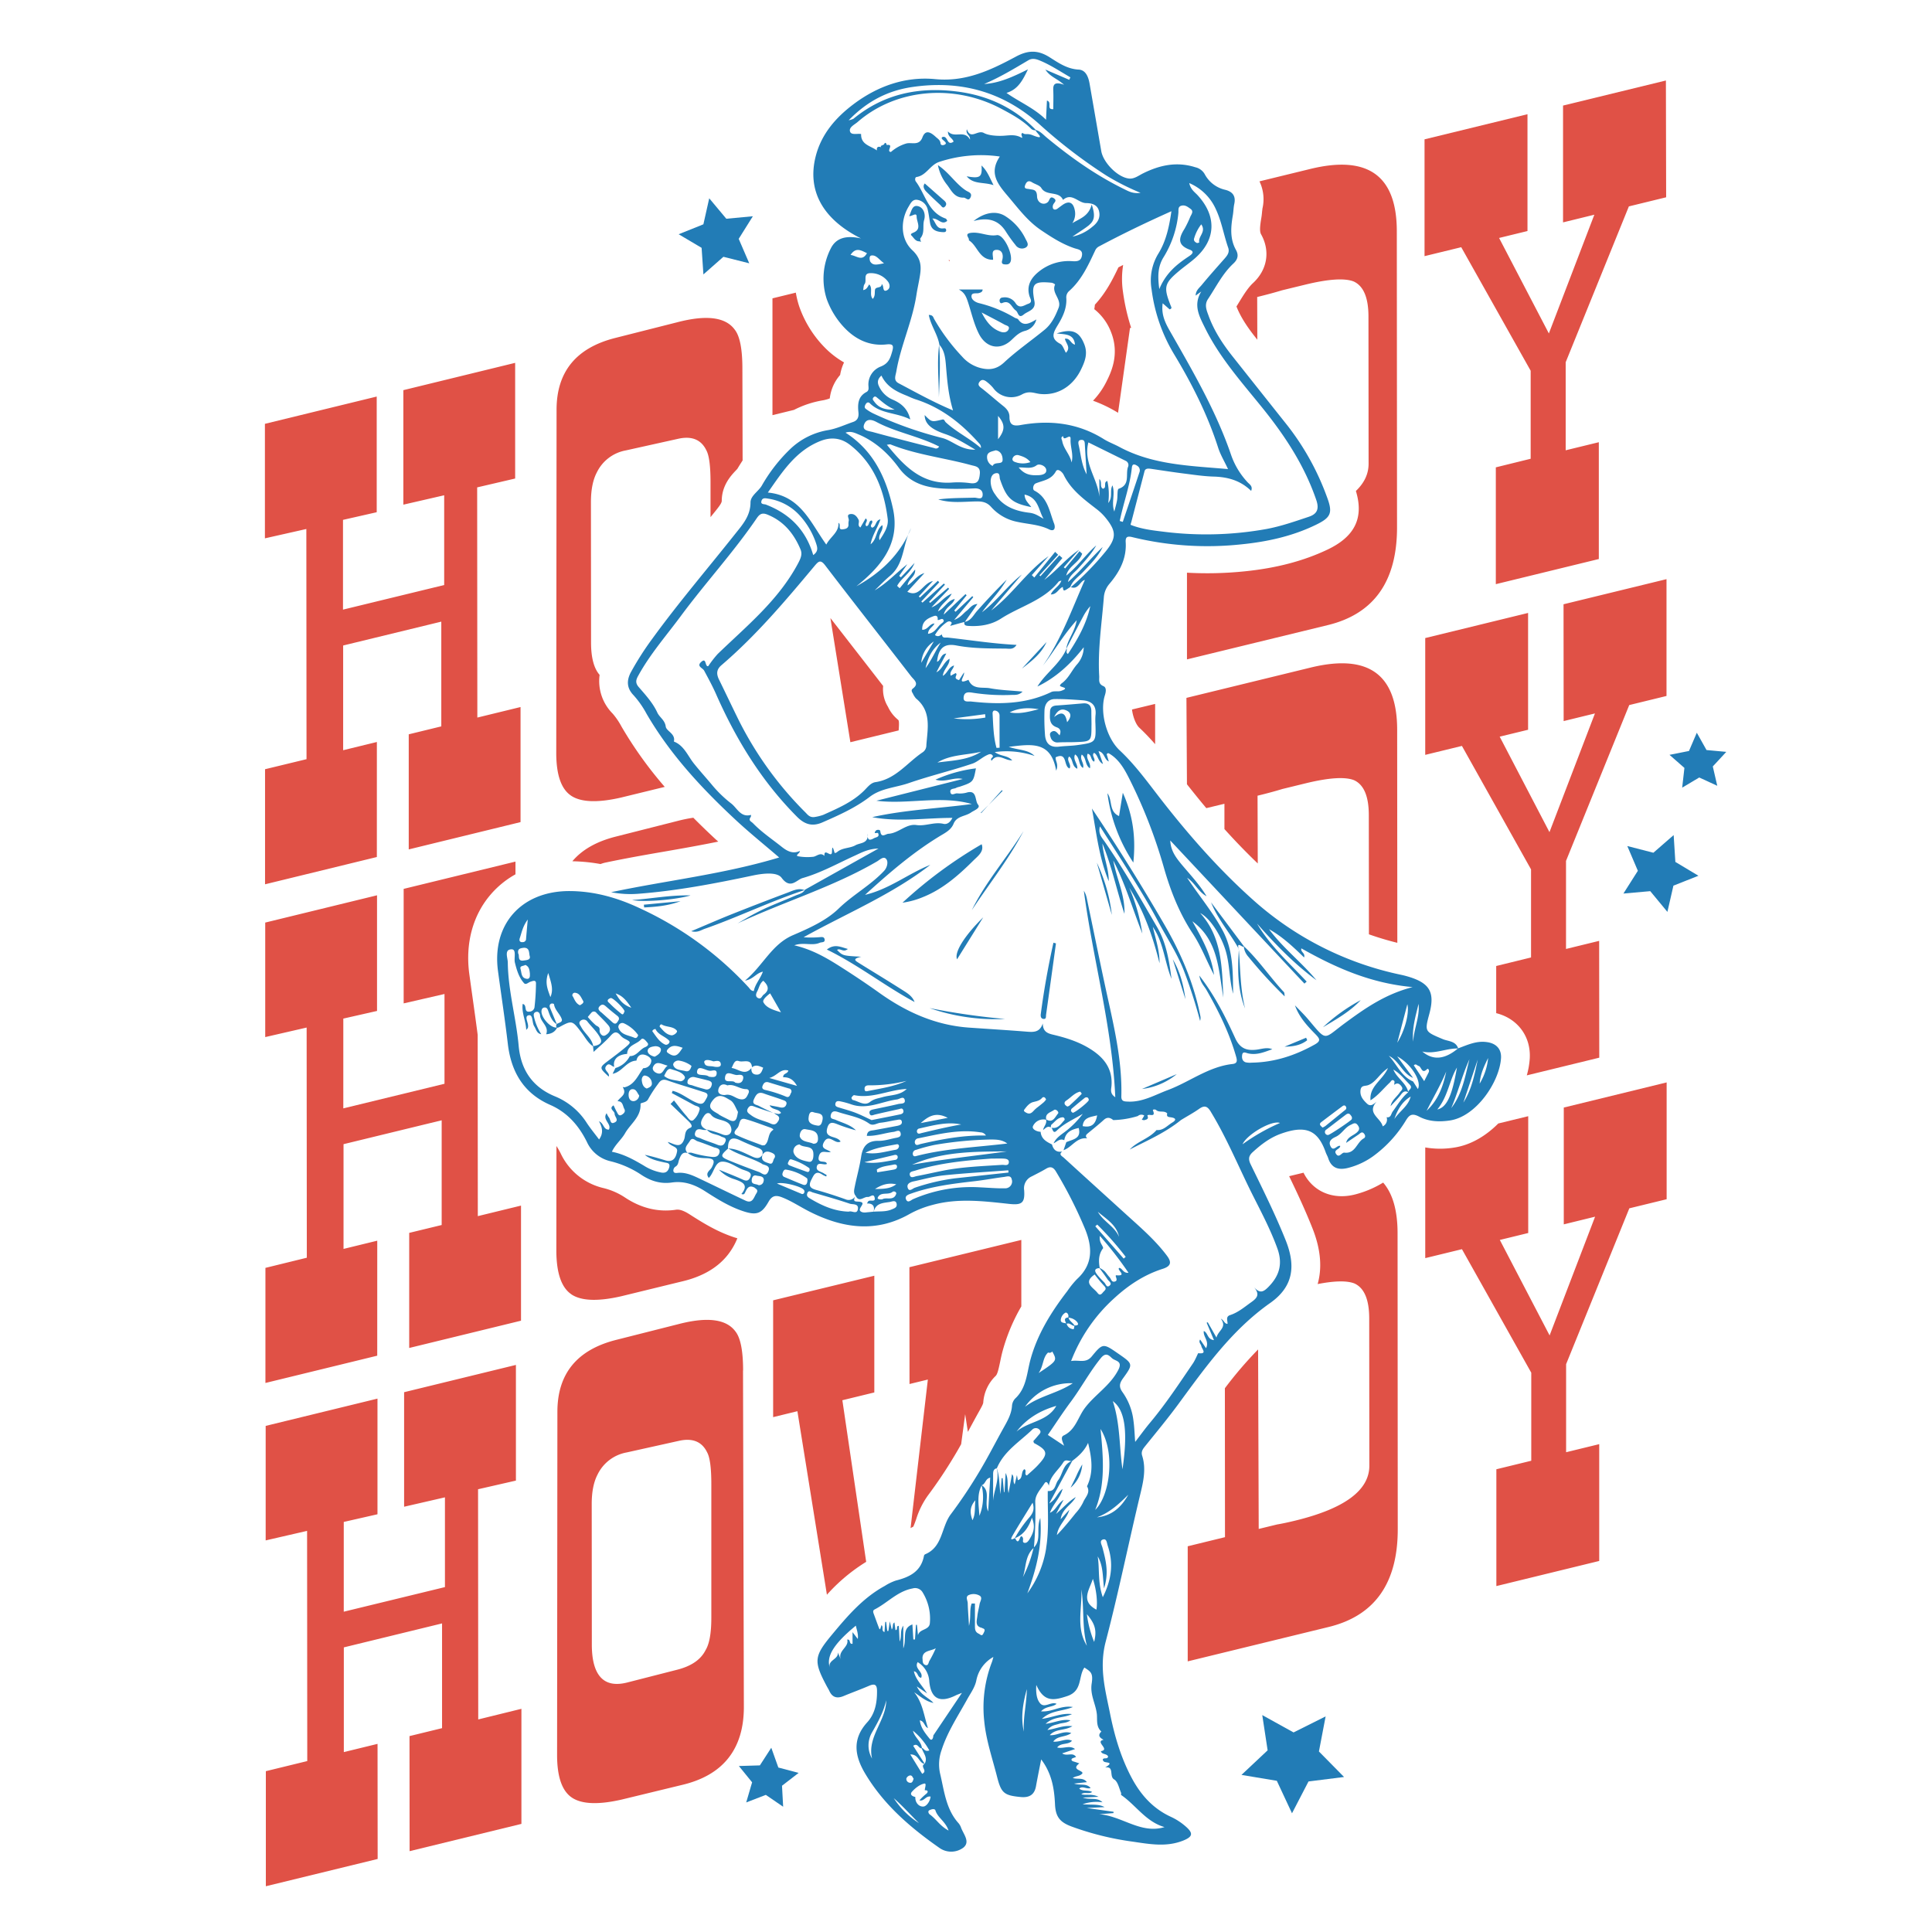 <?xml version="1.0" encoding="UTF-8"?> <svg xmlns="http://www.w3.org/2000/svg" id="Layer_1" data-name="Layer 1" viewBox="0 0 864 864"><defs><style>.cls-1{fill:#e05146;}.cls-2{fill:#227cb6;}</style></defs><title>Cowgirl</title><path class="cls-1" d="M506.24,317.29c.34,3,1.67,6.65,3.24,8.11,2.54,2.38,4.89,4.87,7.1,7.4v-18Zm41.33,42.16v11.31c5,5.54,9.93,10.63,14.91,15.39l-.1-30.31q6.35-1.54,11.11-3l10.32-2.52q15.61-3.81,21.7-1.43,6.62,3,6.63,15.63l.05,53.31q6.18,2.19,12.7,3.8l-.07-95.21q0-37.31-38.67-27.89l-55.57,13.56.23,38.63q4.41,5.61,8.66,10.68Zm-146.12-37.7a16.26,16.26,0,0,1-4.35-5.69v0a15,15,0,0,1-2.15-9.29q-7.05-9.11-14.13-18.2l-9.46-12.18,8.93,55.53,21.59-5.27c.15-1.87.25-3.9-.05-4.51A1.85,1.85,0,0,0,401.45,321.75ZM684.69,388.8l0,39.38L669.11,432l0,21.09c9.56,2.38,15.62,10.41,15,20.36a36,36,0,0,1-1.32,7.46L715.2,473l-.05-52.24-14.82,3.62,0-39.38,28.27-69.69,16.67-4.07,0-52.24-46.05,11.23.05,52.24,14-3.42-20.34,53.09-22.26-42.7,12.7-3.09,0-52.24-46,11.23,0,52.24,16.41-4Zm-278,177.9.05,52.24,8.2-2-7.73,66.45a11.3,11.3,0,0,1,1.19-.63c.38-.74.93-2.28,1.31-3.34a37,37,0,0,1,5.24-10.61,205.19,205.19,0,0,0,11.69-17.45c1.1-1.8,2.15-3.64,3.19-5.51l1.8-13.42,1.21,7.92c.25-.45.49-.9.73-1.36,1.29-2.38,2.57-4.76,3.89-7.12l.26-.47c.87-1.56,2-3.49,2-4.23a18.19,18.19,0,0,1,5.51-11.82c.81-.75,1.29-2.83,2-6.17.32-1.56.68-3.32,1.18-5.15a83.37,83.37,0,0,1,8.33-19.8l0-29.73ZM303.28,367.06l-28,7.1q-12.8,3.25-19.32,11a78.64,78.64,0,0,1,12.61,1.25,13.11,13.11,0,0,1,2.1-.64c9-1.9,18-3.49,26.79-5,7.84-1.37,15.81-2.77,23.75-4.4l-1-.88q-5.4-5-10.15-9.8A65.54,65.54,0,0,0,303.28,367.06ZM424.84,116.6c-.18-.15-.35-.31-.52-.48,0,.22.05.42.07.63Zm259.68,49.19,0,39.37L668.94,209l0,52.24L715,250l0-52.24-14.82,3.61,0-39.37,28.26-69.7,16.67-4.07L745,36,699,47.21l0,52.24,14-3.43-20.34,53.1-22.26-42.7,12.7-3.1,0-52.24L637.06,62.31l0,52.24,16.41-4ZM502.28,118.47l-2.12,1.1c-2.6,5.49-5.64,11.42-10.52,16.69q-.09,1-.27,2a24.09,24.09,0,0,1,7.51,10.3c3.95,10-.12,18.16-2.07,22.09a34.69,34.69,0,0,1-6,8.55A61.18,61.18,0,0,1,500,184.6l5.34-37.9.51-.12a93.14,93.14,0,0,1-3.64-16A39,39,0,0,1,502.28,118.47Zm-170,494.42.38,150.48q0,14.16-7,22.94t-21,12L278,804.78q-15.61,3.56-22.24-.88t-6.63-19.1l.14-153.44q0-25.47,26.18-32.13l28.05-7.1q19.32-5,25.41,3.33Q332.31,599.77,332.32,612.89ZM318.11,723.43l0-59.7q0-10.82-1.87-14.22-3.45-7.14-12.44-5.2l-23.55,5.23a18,18,0,0,0-13,9.85c-1.76,3.36-2.64,7.77-2.63,13.26l.05,62.79q0,10.56,4.11,14.83t12.31,2l21.44-5.48q9.78-2.4,13-8.83Q318.12,733.72,318.11,723.43ZM391,570.51l-45.25,11,0,52.24,10.85-2.65,13.2,82.07a79.54,79.54,0,0,1,17.56-14.71l-10.65-72.27,14.29-3.48Zm-135.5,8.32q6.61,4.44,22.24.88l26.72-6.52q14-3.16,21-12a29.84,29.84,0,0,0,4.29-7.43c-.49-.14-1-.29-1.5-.46-7.45-2.46-13.63-6.24-19.83-10.22-3.33-2.13-5-2.25-6.22-2.07-7.89,1.15-15.56-.72-22.8-5.55a30.4,30.4,0,0,0-9.66-4.18,28.27,28.27,0,0,1-19-15.46,32.2,32.2,0,0,0-1.89-3.32l-.05,47.18Q248.93,574.4,255.54,578.83Zm363-49.94a46.19,46.19,0,0,1-12.36,5.24c-10.05,2.63-19-1.24-23.2-9.69L576.51,526c3.65,7.55,7.26,15.29,10.43,23.29,4,10.07,4.2,18.29,2.32,24.95,7.61-1.48,13.1-1.58,16.43-.28q6.62,3,6.63,15.63l.06,65.88q0,16.47-33.07,24.54c-3.17.77-5.91,1.36-8.2,1.74l-8.21,2-.27-80.27a177.79,177.79,0,0,0-14.86,17.35l.05,66.6-16.67,4.07,0,51.47,63-15.37q31-7.54,30.93-43.84L625,551.52Q625,536.34,618.58,528.89Zm126.83,7.41,0-52.24-46,11.24,0,52.24,14-3.43-20.34,53.1-22.26-42.7,12.7-3.1,0-52.24-13.39,3.26c-5.55,5.57-12.36,9.66-19.74,10.77a39.06,39.06,0,0,1-12.92-.06l0,49.5,16.41-4,31,55.24,0,39.37-15.61,3.81,0,52.24,46-11.23,0-52.24-14.81,3.61,0-39.37,28.27-69.7ZM168.54,331.82l-15.08,3.68,0-46.83L197.35,278l0,46.84-14.56,3.55,0,51.47,50-12.21,0-51.46-19.32,4.71-.08-102.94L230.38,214l0-51.73-50,12.21,0,51.21,18.26-4.2,0,40.14-45.25,11,0-40.14,15.08-3.42,0-51.73-50,12.2,0,51.21L137,236.57l.08,102.94L118.53,344l0,51.46,50-12.2Zm86.83,24q6.61,4.44,22.24.88l19.67-4.8a178.38,178.38,0,0,1-19.36-27,31.5,31.5,0,0,0-3.92-5.76,20.62,20.62,0,0,1-5.85-17.33c-2.54-2.89-3.83-7.71-3.83-14.49l-.05-62.79q0-8.24,2.63-13.25a18,18,0,0,1,13-9.86l23.55-5.23q9-1.93,12.44,5.2,1.86,3.41,1.86,14.22l0,15.66c.23-.29.48-.59.71-.89l1-1.23c2.06-2.54,3.3-4.16,3.31-5.14,0-7,4.28-11.49,6.33-13.64l.64-.69c.79-1.32,1.58-2.56,2.36-3.77L332,164.8q0-13.12-3.46-17.43-6.09-8.3-25.41-3.32l-28.05,7.1q-26.19,6.65-26.18,32.12l-.14,153.44Q248.76,351.38,255.37,355.81ZM368.15,179a17.43,17.43,0,0,0,2.93-.83,19.27,19.27,0,0,1,4.63-10.48,21.06,21.06,0,0,1,1.75-5.61,39.54,39.54,0,0,1-8.78-6.82,49.42,49.42,0,0,1-11.19-18,40.06,40.06,0,0,1-1.59-6.39l-10.45,2.55,0,52.24,9.61-2.35A44.47,44.47,0,0,1,368.15,179ZM593.83,279.54q31-7.55,30.93-43.83l-.1-132.28q0-37.31-38.67-27.88L563.24,81.1a18.38,18.38,0,0,1,1.32,12.21c0,.19-.09.8-.14,1.25-.08.87-.18,2-.39,3.15-.68,4-.69,6-.06,7.08,4.18,7.49,2.8,15.85-3.62,21.8-2.25,2.09-4.12,5.13-6.29,8.66-.36.6-.73,1.2-1.11,1.81,1.69,4.27,4.33,8.55,8.42,13.71l.91,1.15-.06-19.1q6.35-1.55,11.11-3l10.32-2.51q15.61-3.81,21.7-1.44,6.61,3,6.63,15.63l.06,65.88c0,4.54-1.91,8.59-5.68,12.18,3.64,12-.43,20.38-12.68,26.21-10.74,5.11-22.89,8.3-37.14,9.74a163.32,163.32,0,0,1-25.72.6l0,38.77ZM168.71,554.84l-15.08,3.68,0-46.84L197.52,501l0,46.83L183,551.35l0,51.47,50-12.2,0-51.47-19.32,4.71-.06-81.05c-.7-5.43-1.47-10.9-2.22-16.24q-.78-5.52-1.53-11c-1.85-13.72,1.59-26.4,9.69-35.69A40.45,40.45,0,0,1,230.52,391v-5.69l-50,12.2,0,51.21,18.26-4.2,0,40.15-45.25,11,0-40.15,15.08-3.42,0-51.72-50,12.2,0,51.21,18.52-4.26.08,102.93L118.7,567l0,51.47,50-12.2Zm45.16,214.1L213.79,666l16.93-3.87,0-51.73-50,12.2,0,51.22,18.26-4.2,0,40.14-45.25,11,0-40.14,15.08-3.43,0-51.72-50,12.2,0,51.21,18.52-4.26.08,102.94-18.52,4.52,0,51.46,50-12.2-.05-51.47-15.08,3.68,0-46.83L197.69,726l0,46.84-14.56,3.55.05,51.46,50-12.2,0-51.46Z"></path><path class="cls-2" d="M359.78,398.05c-15.2,5-29.58,12.05-44.66,17.33-1.66.58-3.18,1.82-6,1.06,6.54-2.75,12.37-5.3,18.28-7.66q12.45-4.95,25-9.65C354.72,398.25,357.11,397,359.78,398.05ZM444.31,82.8c-1.84-3.64-2.9-6.51-5.38-8.79.42,5.17-.65,5.94-6.62,4.83C435.37,82.57,439.69,81.29,444.31,82.8Zm-6.5,52.76a58.22,58.22,0,0,1,15.94,6.51c.52.31,1.31.36,1.61.78,2.34,3.35,5,1.82,8.11,0a7,7,0,0,1-5.08,5.12c-2.77.73-4.31,2.46-6.15,4.17-5.06,4.7-11.3,3.48-14.51-2.94-2.31-4.6-3.36-9.72-5-14.56-.87-2.54-1.68-3.94-3.94-5.18h10.65c-.06,1.13-.81,1.31-1.52,1.56-1.2.43-3.32-.38-3.46,1.32S436.23,135.16,437.81,135.56Zm1.18,4.19c2.33,4.6,4.8,7.34,8.55,8.64,1.36.47,2.95.28,3.54-1.17s-1.07-1.61-1.88-2.07C446.2,143.48,443.14,141.93,439,139.75ZM671.26,473.23c-.68,10.56-11,26.07-22.86,27.85-4.87.73-9.58.48-13.74-1.71-3.44-1.82-4.58-.58-6.17,2.08a54.76,54.76,0,0,1-13.36,14.82,33.12,33.12,0,0,1-12.17,6c-4.25,1.11-7.53.23-9-4.39-.28-.86-.78-1.65-1.08-2.51-3.47-9.81-8.7-12.46-20.17-8.31-4.81,1.74-8.75,4.77-12.49,8.18-1.93,1.75-2,3.25-.89,5.52,5.44,11.2,11,22.32,15.64,33.91s3.34,20.77-6.89,28c-17.24,12.13-29,28.77-41.15,45.3-4.68,6.36-9.73,12.45-14.69,18.6-1.1,1.36-2.06,2.55-1.45,4.46,1.77,5.61.61,11.13-.71,16.62-5.33,22.13-9.84,44.49-15.6,66.48-3,11.52-.24,21.4,1.87,31.83,2,10.1,4.87,20,9.81,29.24,4.07,7.6,9.55,13.64,17.46,17.29a27.56,27.56,0,0,1,6.83,4.49c3.26,2.91,2.85,4.42-1.16,6.07-7.74,3.16-15.46,1.59-23.27.47a129.9,129.9,0,0,1-26.84-6.7c-5.21-1.94-7.13-4.34-7.38-10-.32-7-1.46-13.8-6.18-20-.83,4.24-1.62,8.11-2.32,12s-3.09,5.18-6.85,4.82c-7.43-.72-8.7-1.74-10.57-9.11-2.09-8.22-4.88-16.23-5.72-24.8a56.38,56.38,0,0,1,3.41-26.39c.26-.67.41-1.39.68-2.34a15.29,15.29,0,0,0-7.62,10.43c-.63,3.2-2.6,5.79-4.13,8.57-4.1,7.43-8.84,14.52-11.45,22.72a18.9,18.9,0,0,0-.66,10.33c1.87,7.75,2.59,16,8.29,22.31a6.3,6.3,0,0,1,1.12,2c1.1,2.94,4.22,6.33,1,8.93a9.12,9.12,0,0,1-10.7.09c-13-9.08-24.89-19.32-33.15-33.16-4.7-7.86-6-15.43.89-23,3.53-3.88,4.41-8.85,4.37-14,0-2.93-1.07-3.39-3.59-2.31-3.76,1.62-7.61,3-11.4,4.59-2.86,1.17-5,.64-6.35-2.33-.31-.69-.73-1.33-1.09-2-6-11.26-5.8-13.43,2.28-23.14,6.91-8.32,13.93-16.54,23.64-21.81a22.45,22.45,0,0,1,4.91-2.38c6.11-1.55,11.25-4,12.58-11a1.09,1.09,0,0,1,.5-.74c8-3.28,7.21-12.22,11.52-17.92a216.41,216.41,0,0,0,12.44-18.54c3.93-6.48,7.36-13.27,11.05-19.9,1.77-3.17,3.6-6.27,3.87-10a5.29,5.29,0,0,1,1.42-3.3c5.1-4.74,5.18-11.32,6.83-17.39,3.12-11.46,9.32-21.37,16.51-30.7a40.31,40.31,0,0,1,4.29-5.31c7.19-6.56,7-14.1,3.63-22.42A194,194,0,0,0,472.28,524c-1.11-1.88-2.35-2.61-4.42-1.37s-4.27,2.32-6.42,3.44a5.8,5.8,0,0,0-3.43,6.23c.39,5.63-1,6.71-6.62,6.1-11.49-1.24-23-2.68-34.41.46a44.28,44.28,0,0,0-10.13,4c-15.14,8.62-30.06,6.42-44.78-1-4.19-2.11-8.1-4.78-12.53-6.48-2.68-1-4.32-.65-5.86,2.08-3.05,5.38-5.4,6.15-11.3,4.2-6.1-2-11.56-5.39-16.92-8.84-4.63-3-9.45-4.79-15-4-5.08.74-9.57-.71-13.78-3.52a43.28,43.28,0,0,0-13.72-6,15.36,15.36,0,0,1-10.51-8.65c-3.61-7.3-8.78-13.2-16.35-16.51-12-5.25-17.54-14.88-19-27.36-1.28-10.86-2.93-21.66-4.39-32.49-2.83-21,10.53-35.74,31.76-35.8,11.05,0,21.38,2.9,31.21,7.48a153.28,153.28,0,0,1,49.11,35.58c.59.65,1,1.58,2.32,1.65.53-3,2.82-5.33,4.06-8.67-3.05.65-4.32,3.44-8,4,8.12-6.73,11.89-16.22,21.48-20.33,7.21-3.1,14.88-6.53,20.37-11.85,6.4-6.22,14.28-10.41,20.33-16.87,1.38-1.47,1.87-3.83,1.18-5-1.14-2-3.05,0-4.25.71-19.74,11.53-41.76,18.05-62.45,27.77,2.18-1.26,4.32-2.59,6.53-3.78s4.57-2.41,6.93-3.44c4.17-1.83,8.4-3.49,12.58-5.29,1.48-.63,3.22-.92,4.09-2.56l32.9-18.42c-4.6.13-7.54,1.79-10.54,3.16-7.74,3.52-15.22,7.72-23.4,10.05-2.69.76-5.43,5.23-9.39-.13-2-2.67-8.14-2-12.67-1.06-17.08,3.62-34.23,6.92-51.69,8.23A44.89,44.89,0,0,1,273.3,399c24.86-5.28,50.22-8,75.15-15.53-6.72-5.78-13.3-11.07-19.47-16.81-15.26-14.2-29.37-29.4-39.91-47.58a42,42,0,0,0-5.75-8.18c-3-3.11-3.24-6.5-1.12-10.4a134.08,134.08,0,0,1,9.58-14.95c11.63-16,24.46-31,36.76-46.49,3.33-4.2,7.07-8.2,7.09-14.34,0-3,3.4-4.85,5-7.46a72.31,72.31,0,0,1,12.83-16.51,32.16,32.16,0,0,1,16.85-8.4c3.82-.64,7.46-2.37,11.18-3.64,2.07-.7,2.62-2.22,2.41-4.3-.38-3.6-.24-7.07,3.54-9.08,1.19-.63,1-1.7.93-2.79a8.56,8.56,0,0,1,5.56-8.64c3.52-1.42,4.22-3.78,5.07-6.76.77-2.7.32-3.43-2.62-3.11-7.3.79-13.46-2.05-18.45-7.15a36.58,36.58,0,0,1-8.2-13.1,29.65,29.65,0,0,1,1.8-22.67c2.45-4.89,7.14-5.91,13.51-4.48C367.82,98,360.89,85.17,364.79,69.88c2.51-9.84,8.86-17.21,16.8-23.2,10.83-8.18,23.29-12.58,36.67-11.29,13.67,1.32,24.9-4.08,36.08-10.08,5.36-2.88,9.71-3,14.82.15,4,2.52,8,5.39,13.21,5.66,3.23.17,4.39,3.36,4.91,6.36q2.61,15,5.21,30.08c.89,5.19,7.38,11.79,12.46,12.29,2.31.23,4.27-1.36,6.29-2.35,7.46-3.69,15.07-5.33,23.33-2.7a6.44,6.44,0,0,1,4.18,3.08,13.81,13.81,0,0,0,9.16,7c3.37.85,4.83,2.82,4.06,6.35-.35,1.63-.35,3.33-.63,5-.91,5.31-1.38,10.58,1.39,15.54,1.33,2.39.77,4.3-1.15,6.08-4.86,4.51-7.73,10.46-11.35,15.88-1.72,2.58-.64,5,.22,7.37,2.45,6.8,6.37,12.75,10.83,18.37q12.19,15.38,24.39,30.72a116.5,116.5,0,0,1,17.79,32.16c2.68,7.17,1.74,9.15-5.32,12.51-10.4,5-21.51,7.41-32.89,8.56a141.65,141.65,0,0,1-48.89-3.21c-2.37-.6-3.08.06-2.94,2.29.45,7.32-2.76,13.28-7.28,18.6a10.44,10.44,0,0,0-2.51,6.19c-.93,11.65-2.74,23.26-2.06,35,.1,1.68-.57,3.51,1.88,4.55,1.56.67,1.07,2.79.64,4.17-2.35,7.51.79,19.07,6.59,24.5,7.36,6.88,13.14,15.13,19.32,23,12.2,15.58,25.23,30.35,40,43.59a142.94,142.94,0,0,0,66.63,33.85c1.18.25,2.36.57,3.52.92,9.3,2.86,11.59,7,9.09,16.4-2.18,8.15-2.12,8,6,11.44,2.41,1,5.78.81,6.85,4.12,4.1-1.5,8.06-3.43,12.66-2.82C669,466.51,671.53,469.05,671.26,473.23ZM382.74,727c-9.75,8-13.36,13.7-11.64,18.76-1-3.42,3.9-3.57,3.6-6.76l1.38,3.24c-1.7-4,3.78-5.61,2.79-9,1.78-.26.59,2.14,2.39,1.87v-5.2l2.35,3.05C383.91,730.76,383.16,729,382.74,727ZM636.06,470.25c4.84,4.11,10.06,3.52,15.94-1.36C646.62,468.78,641.57,471.57,636.06,470.25ZM632,465.84c.25-5.71,3-11.08,2.39-16.91C633.06,454.5,631.35,460,632,465.84ZM500.28,218.58c5.28-1.76,3-6.43,4.15-9.7a2.06,2.06,0,0,0-.94-2.75c-5.61-2.79-11.23-5.55-16.76-8.28-2.38,9.25,4.16,16.14,4.91,24.33v-8c1.41,1.52,0,3.43,1.57,4.38,2-.4,0-2.86,2-3.47a27.77,27.77,0,0,1,.4,9.86c2.2-2.65.53-5.54,1.89-7.88,1.34,3.93-.63,7.76.83,11.69.42-1.68.92-3.35,1.23-5.06S499.56,218.82,500.28,218.58Zm9.24-7.24a2.41,2.41,0,0,0-.73-2.9c-1-.67-2.39-1.47-2.61.65-.85,8.17-3.8,15.89-5.42,23.9l1.36.39C504.6,226,507.1,218.7,509.52,211.34ZM531.83,81.88c.68,2.93,2.43,4,3.67,5.34,8.72,9.4,8.34,20-1.12,28.3-2.16,1.9-4.55,3.55-6.77,5.39-7,5.83-7.4,7.37-4,15.94.19.49.69,1.09-.56,1.5-.82-.73-1.77-1.57-3.09-2.72-.87,6,2,10.2,4.41,14.48,9.87,17.29,19.78,34.54,26.24,53.5a34.38,34.38,0,0,0,7.26,12c.87,1,2.51,1.74,1.65,3.92-4.81-4.7-10.49-6.23-16.82-6.4-4.39-.13-8.77-.8-13.14-1.35-4.82-.61-9.62-1.35-14.42-2.06-1.51-.22-3-.42-3.34,1.16h0l-5.9,22.67a6.39,6.39,0,0,0-.3,1.15c4.7,1.88,9.76,2.48,14.62,3.07a152.4,152.4,0,0,0,46-1.17c6.57-1.21,12.82-3.4,19.09-5.5,3.34-1.13,4.85-3.07,3.34-7.49-5.1-14.91-13.4-27.79-23.13-40-9.48-11.86-19.79-23.11-26.6-36.9-2.59-5.23-5.42-10.33-1.69-16.34l-2.54,1.82c.08-2.38,1.7-3.49,2.79-4.82,3.29-4,6.73-7.84,10.14-11.71,1.25-1.42,2.35-2.84,1.63-4.89-2-5.72-2.94-11.79-5.56-17.31A22.71,22.71,0,0,0,531.83,81.88Zm5.37,18.45a18.91,18.91,0,0,0-3.15,6.19c-.4,1.08.32,1.7,1.14,2.11.28.14.75-.09,1.13-.16C535.64,105.74,539.6,103.7,537.2,100.33Zm-16.76,14.56c-2.63,4.17-2.8,8.41-2,14.39,3-7.23,7.86-11.06,13.07-14.54,1.26-.84,3.13-2.12.49-3.1-5.75-2.14-4.73-5.43-2.24-9.39a47.44,47.44,0,0,0,2.55-5.33c.54-1.18,1.67-2.44,0-3.59-1.09-.77-2.19-1.68-3.72-1.4-2,.38-1.48,2-1.61,3.28A45.67,45.67,0,0,1,520.44,114.89Zm-29.16-4.58a3.71,3.71,0,0,0-1.46,1.6c-3.1,6.58-6.07,13.24-11.67,18.21a3.78,3.78,0,0,0-1.29,3.25c.27,4.48-1.6,8.37-3.81,12-2,3.32-3.46,6,1.09,8.39,1.18.63,1.68,2.56,2.54,4,2.38-2.38-.09-4.28-.45-6.27,2.34-.45,2.56,2.27,4.51,2.62-.49-4.87-4.3-4.52-8.19-5,6.94-2.3,10.09-.88,12.35,4.84,1.66,4.2.31,7.72-1.62,11.61C479.7,172.71,473,177,465.14,176.18c-2.74-.3-4.86-1.63-8.28.3a9.92,9.92,0,0,1-12.72-3,17.09,17.09,0,0,0-2.26-2.24c-1.19-1-2.62-2.14-3.87-.43-1.11,1.51.36,2.31,1.48,3.2,3.09,2.45,6.05,5.08,9.14,7.54,1.63,1.3,2.83,2.77,2.81,4.94,0,3.56,1.75,4.17,4.95,3.6,13.15-2.37,25.7-.93,37.27,6.31,2.18,1.36,4.65,2.24,6.92,3.47,15.07,8.1,31.65,8.41,48.6,9.91-1.68-3.6-3.43-6.47-4.42-9.58C540,185.36,533,171.55,525,158.32a74.24,74.24,0,0,1-10-28.88,23.07,23.07,0,0,1,3.07-16.1c3.39-5.54,4.78-11.83,5.79-18.88C512.25,99.64,501.67,104.77,491.28,110.31Zm-6.12,88.75c-.06-1.08,0-2.35-1.44-2.34-2,0-1.44,1.76-1.24,2.71.94,4.24,1.25,8.65,3.48,12.7C485.69,207.78,485.4,203.42,485.16,199.06Zm-6.39-2.62c.17-3.15-3.18,1.42-3.32-1.39-1.35.52-.54,1.51-.41,2.25.64,3.48,3.51,6,4.17,9.51C480.19,203.2,478.58,199.9,478.77,196.44Zm-33.49,4.94c-1.68.57-3.92.67-3.86,3.05a4.35,4.35,0,0,0,2.51,3.95c.82-2.13,4.36-.37,4.44-2.63C448.42,204.16,447.86,201.75,445.28,201.38ZM446.34,186v10.42C449.52,192.29,449.57,189.81,446.34,186Zm-1.17,35.3c3.62,5.4,9.3,7.32,15.16,8,2.69.32,4.26,1.53,6.36,2.72-2.29-3.86-2.27-9.5-8.49-10.84.06,2.53,1.63,3.7,3,5.6-8.89-1.8-11.06-3.88-14-12.48-.33-1,.14-2.91-1.65-2.7s-2.39,1.69-2.52,3.35A9.74,9.74,0,0,0,445.17,221.27Zm9.53-14.43a10.09,10.09,0,0,0,6.1-.21c-1.6-2-3.5-2.56-5.34-3.11a2.22,2.22,0,0,0-2.59,1.33C452.41,206.13,453.66,206.6,454.7,206.84Zm9.7,5.65c1.77-.11,3.81-.61,3.47-2.52-.31-1.76-3.14-2.77-4.25-1.95-2.42,1.81-4.83.91-8.05,1C458.19,212.35,461.18,212.69,464.4,212.49Zm-49-71.67c1.86,0,1.95,1.06,2.36,1.82a88.91,88.91,0,0,0,12.48,16.77,16.44,16.44,0,0,0,8,5.07c4,1.06,7.36.78,10.81-2.43,5.65-5.26,12.07-9.68,18.06-14.58,3.13-2.56,4.83-6.08,6.3-9.84,1.54-3.92-3.41-6.63-1.55-10.45a4,4,0,0,0-1.49-.76c-8.15-.79-9.26.33-7.77,8.23.76,4-2.84,4.35-4.81,6-2.43,2-2.4-1.08-3.51-1.82-1.92-1.3-2.55-4.92-6.09-3.34-.66.29-1.11-.23-1.16-.94a1.33,1.33,0,0,1,1.31-1.52,5.68,5.68,0,0,1,5.89,2.62c1.81,2.59,3.78.79,5.63.17,2.1-.71.89-2.24.54-3.4-1.48-4.79.81-8.29,4.2-11a21.29,21.29,0,0,1,14.89-4.65c2.23.14,4,0,4.38-2.61s-1.89-2.66-3.51-3.22c-5.36-1.84-10-4.8-14.74-8-6.08-4.09-10.23-9.77-14.84-15.2S442.14,77.4,447.13,70a58.1,58.1,0,0,0-14.23-.32,59.34,59.34,0,0,0-12.84,2.71c-4.15,1.35-5.75,6.09-10.2,6.77-.71.11-.75,1.43-.3,2C413.83,86.84,415,95,422.92,97.75c.32.11.48.66.71,1-2.54,2.2-4-1.27-6.68-1,1.65,1.89,1.79,4.79,5,4.38.84-.11,1.14.12,1.18.82s-.58.9-1.22.88c-2.91-.12-5.43-.79-6-4.23-.33-1.91-.55-3.85-1-5.73a5.67,5.67,0,0,0-4.63-4.49c-2.21-.39-3.06,1.56-4,3.12-3.58,6-3.7,14.34,1.72,19.4,4.77,4.46,3.9,8.72,3,13.67-.39,2.09-.84,4.17-1.16,6.27-1.78,11.75-7,22.59-9,34.28-.34,1.93-1.37,4,1,5.26,7.8,4.11,15.49,8.44,24.36,12.16-2.12-7-2.62-13.48-3.16-20-.27-3.19-.57-6.68-2.94-9.35h0C419.35,149.54,416.25,145.62,415.36,140.82Zm71.84-40.34c-2.11,1.73-4.48,3.14-7.63,5.31a20.25,20.25,0,0,0,8.91-4.42c2.39-1.83,3.71-4.08,2.95-7.05s-3.46-3.5-5.75-3.53c-3.55,0-6.39-4.88-10.33-1.42-1.85-4.19-7.41-1.54-9.7-5.32-.75-1.24-2.79-1.68-4.19-2.57-1.77-1.13-2.61.08-3.08,1.38-.61,1.69.95,1.48,1.88,1.67,1.81.38,3.37.07,3.47,3.25s3.32,4.21,4.95,2.43c.7-.77.78-2.73,2.52-1.6s0,2-.29,3a2.16,2.16,0,0,0,0,1.64c.53.73,1.38.46,2,0s1.45-1.09,2.19-1.61c2.81-2,4.75-1.22,5.47,2.14a7.64,7.64,0,0,1-1.06,6c3.33-2.08,7.27-3,8.67-8.35C489.64,95.69,489.76,98.38,487.2,100.48ZM440.1,37.57c6.79-.38,12.81-3.19,19.6-6.55-2.38,5-4.51,9-9.6,10.53,5.87,4.14,12.36,6.74,17.69,12,.14-3.15.27-5.81.4-8.57,2.48.69-.45,4.1,2.84,3.83,0-2.73.12-5.48,0-8.21-.14-2.54.24-4.33,4.83-2.69-3.23-2.91-6.24-3.51-8.36-6.79l10.67,4.57.51-1.11c-4.58-2.63-8.95-5.61-13.89-7.6-1.61-.64-3.21-1-4.82-.08C453.52,30.72,447.11,34.61,440.1,37.57ZM379.53,53.79a9.53,9.53,0,0,0,2.12-.66c13.66-11.26,29.48-14.4,46.59-12.17,13.56,1.76,25.41,7.23,35,17.17,2,.56,3.3,2.1,4.8,3.35,10.66,8.83,21.91,16.81,34.37,22.94,2.07,1,4.19,2.35,7.65,1.81a109.36,109.36,0,0,1-15.28-7.72,228.48,228.48,0,0,1-30-23C448.34,40.8,429.07,35.68,407.4,39,396.81,40.67,387.75,45.32,379.53,53.79Zm8.18,59.43c-2.66-1.27-5-2.79-7.34.79C383.13,114.36,385.53,117.11,387.71,113.22ZM397,125.79a9.58,9.58,0,0,0-7.91-3.63c-3.3.13-1.29,3.38-2.45,4.88-.49.63-.43,1.69-.64,2.68,1.66-.22,2-1.51,2.72-2.52,1.76,1.75-.09,4.54,1.58,6.48,1.21-1.37.79-2.78,1-4.06.26-1.65,3.09-.47,3-2.64a2.59,2.59,0,0,1,.53.84c.29,1,.15,2.85,1.82,2S398,127,397,125.79Zm-7.84-8.86c1.26,2.06,3.23,1.35,6.18.82-2.35-1.77-3.47-3.77-5.61-3.49C388.44,114.42,389,116.6,389.15,116.93Zm15.94-52.7c2.39-.81,5.89,1.24,7.41-2.79,1.43-3.78,3.89-2.13,6-.19.86.8,1.95,1.35,2.09,2.8.08,1,1.07,1,1.78.68,1.13-.55.43-1.14-.12-1.67s-1.57-1.1-.91-1.73c2.69-1.06,1.93,4.28,5.1,2-.48-1.63-2.63-2.1-2.51-4.55,2.91,3.23,7.38-.91,9.84,3.66.19-2.17-2.08-2.23-1.4-4.65,1.72,4.93,4.75.12,7.62,1.68,2,1.1,5.55,1.37,8.33,1.26s5.44-.8,8.3.74c1.42.76-.78-1.74.73-2,1.08,1,1.93,0,4.41,1,6.47,2.59,1.46-1.26,1.35-2.21a2.67,2.67,0,0,1-2.16-.84c-3.84-3.76-8.51-6.3-13.18-8.78-21.27-11.31-47.17-8.93-64.25,5.92-1.39,1.21-4,2.36-3.38,4.27.54,1.72,3.22.79,4.94,1.11-.14,4.85,4.32,5.26,7.06,7.34-.19-1.54.54-1.9,1.89-1.45h0a3.86,3.86,0,0,1-.19-.54l1.43-.65c.66-1.28,1-.72,1.28.22,3.55-.58-.5,2.92,1.87,3.1A18.31,18.31,0,0,1,405.09,64.23ZM391,179.65c1.9,2.61,4.49,3.69,9.1,3.54-3.64-1.61-5.54-3.49-7.6-5.14-.58-.46-1.13-1.15-1.86-.34S390.58,179.05,391,179.65Zm-3.85,3.16a19.5,19.5,0,0,0,3.46,2.13,171.35,171.35,0,0,0,30.78,10.94c4.68,1.21,8.18,5.41,14.79,5.21-5.14-3.06-9.1-5.49-13.54-7-6.3-2.14-9.06-4.64-9.12-8.46,3.09,3.15,3.09,3.15,7.86,2,1-.24,1.06.75,1.56,1.21,4.8,4.42,10.75,7.24,15.71,11.53a2.21,2.21,0,0,0-.48-1.77c-7.95-9-17-16.29-28.66-20-1.3-.42-2.53-1-3.79-1.55-4.67-1.85-9.12-4-11.54-9.09-1.83,1.6-1.87,3.18-1.1,4.77a11.73,11.73,0,0,0,6,5.93c3.71,1.6,6.81,3.87,8,8.92-6.18-3.17-13.21-2.4-18.08-7.23-.65-.65-1.38-.4-1.84.38S386.45,182.28,387.16,182.81ZM434.25,208c-11.93-3.26-24.35-4.6-35.94-9.23-.37-.15-.88.05-1.71.12,7.67,9.43,15.52,17.8,28.92,16.92a39.24,39.24,0,0,1,8.18.23c3.52.52,4.2-1,4.49-4.17C438.5,208.5,436,208.51,434.25,208Zm-44.36-14.9c9.29,2.55,18.62,4.92,28,7.31a1.52,1.52,0,0,0,2.08-.72c-9.2-4.7-19.24-6.3-28.06-11-2.15-1.15-4.4-1.49-5.4.95C385.31,192.5,388.28,192.68,389.89,193.12Zm-11.78.39c12.52,8,18.2,20.27,21.2,33.86,3.41,15.43-5.08,25.82-16.33,34.83,10.08-5.57,18.12-12.84,23.13-23-2.36,6.3-2.36,13.56-8.11,18.36-2.4,2-4.56,4.32-6.84,6.48,5.5-3.24,9.67-7.85,14.6-11.71l-3.65,5.23.77.64,6.12-6.42c-2,4.87-6,6.79-7.79,10.24l1.13,1.07,6.9-8.39c.32,3.25-3,4.08-3.38,7.1,2.68-1.55,3.91-4.37,7.56-5.5l-7.66,8.36c5.54,2.73,6.77-3.77,11.46-4.8-2.48,2.7-4.41,4.79-6.33,6.89l.52.49,8-7.48c.21.22.42.45.62.68L412,269l.55.49,9.56-8.54.47.51-7.08,7.69.46.46,8.05-6.82.42.57-7.88,8.25c3.56-1.18,5.32-4.65,9.08-6.11-1.68,3.12-4.8,4.5-6.17,7.91,3.12-1.56,4.24-4.83,7.5-5.54-.84,2.76-4.11,3.44-4.91,7l9.73-9.19.5.55-5.53,6.8.59.56,7.47-7,.44.48-8.52,10.14c2.94-1.09,4-2.87,5.49-4s2.35-2.92,4.9-3.11l-5.62,8c2.75-.55,3.79-3,5.43-4.86,4.28-4.79,8.63-9.5,13.27-14-3.07,5.34-7.47,9.6-11.06,14.56,6.58-4.94,11.29-11.77,17.82-16.87L443.26,273c9.54-7.08,15.84-17.43,25.69-24.28q-3.76,4.23-7.52,8.47l1.11,1.09q4.66-5.75,9.32-11.48l1.34,1.3-8.36,9.18.44.42,8.45-9.35,1.37,1.21L467,259.32c5.58-4.14,9.78-9.61,15.58-13.46l-6.85,7.83.61.54q3.21-3.85,6.43-7.72l1.18,1.11c-1.28,4-6.2,5.52-7.12,9.79,5-4,8.61-9.3,13.42-13.5-2.17,3.84-5.14,7.07-8.09,10.33-1.69,1.87-4,3.29-4.55,6.05,5.58-4.81,10.13-10.63,15.51-15.66-2.09,4.31-5.44,7.64-8.67,11.06-2,2.16-4.71,3.81-5.79,6.8-3.07,2.08-3.07,2.08-3.38,0-1.92.72-2.55,3.39-5.37,3.35,1.13-2.58,3.95-3.68,4.74-6.21-.42.17-1,.21-1.24.51-6.71,8.44-17.22,11-25.79,16.52-4.29,2.77-9.46,3.61-14.72,3.24-1.49-.1-1.78-.6-1.62-1.76l-6.36,1.76c.24-.49.81-1.22.66-1.44-.63-.9-1.58-.63-2.31-.1a17.38,17.38,0,0,0-5.15,5.64c1.4,1,2.24.25,3.11-.29.15,1.9,1.55,1.3,2.7,1.43,10.13,1.12,20.19,2.74,30.67,3.25-1.42,2.27-3.26,1.68-4.82,1.67-7.41-.08-14.82,0-22.18-1.42-5.46-1-7.92,1.31-8.56,7.31,1.81-.61,1.54-3.46,4.14-3.68-1.55,2.94-3,5.66-4.42,8.38,2.72-1.34,3.2-4.54,5.88-6.05.1,2.95-2.71,4.6-3,7.65,2.17-1.28,2.55-3.95,5-4.64-.31,1.78-2.11,2.68-1.48,4.59l2.18-1.18c1.42.72-1.68,2.26,1.55,3.12l2.21-3.41c.45,1.66-3.56,5.74,2,3.27,1.87,4.59,6.27,3.16,9.62,3.79,4.65.87,9.45,1,14.58,1.5-1.74,1.74-3.48,1.43-5.09,1.49a88.29,88.29,0,0,1-17.27-1c-2.14-.35-3.79-.3-4,2.09s2.1,1.72,3.33,1.85c12.26,1.35,24.36,1.3,35.83-4.23,1.28-.62,3.08-.07,4.47-.55,4.55-1.59-1.37-1.51-.46-2.59a3.27,3.27,0,0,1,.58-.69c3.11-2.15,4.51-5.69,6.88-8.46a11.68,11.68,0,0,0,3.08-7.74c-5.71,7.34-12.32,13.52-20.72,17.56,3.81-6.16,10.19-10.16,13.06-17,.33.75-.55,1.76.59,2.45,4.41-6.64,8.29-13.5,10-21.39a22.8,22.8,0,0,0-3.07,4.41c-2.6,4.88-5.13,9.79-7.69,14.7.62-4.23,3.82-7.54,4.69-12.84-6.16,6.83-10.11,13.93-15.14,20.35,8.33-11.87,13.05-25.47,18.8-38.34-2.14.41-2.9,4.5-6.27,3.22a128.6,128.6,0,0,0,15.46-15.85c5-6.15,5-9.15-.06-15.33a23.79,23.79,0,0,0-3.94-3.76c-5.65-4.38-11.42-8.58-14.68-15.3-.6-1.25-2.66-3.08-3.48-1.57-2.06,3.85-5.75,4.07-9,5.4-1.2.49-1.59,2.74-.61,3.24,6,3.09,6.71,9.31,8.79,14.68.67,1.73.38,3.92-2.23,2.65-4.5-2.19-9.38-2.31-14.09-3.34a21.1,21.1,0,0,1-11.72-6.58c-2-2.28-4.08-2.62-6.75-2.58-5.65.09-11.34.88-17-.89,5.42-.72,10.84-.63,16.26-.79,1.22,0,3.49,1.19,3.6-1.24.1-2.08-1.42-3-3.68-2.91-4.25.2-8.51.29-12.76.13-8.27-.3-15.71-2.06-21.12-9.44-4.49-6.12-10.12-11.35-17.27-14.54C382.56,193.72,380.6,192.57,378.11,193.51ZM489.9,320c.56-4.43-1.62-6.53-5.79-6.83s-8.18-.58-12.28-.55c-3.12,0-4.62,2.22-4.73,5.08a99.1,99.1,0,0,0,.23,10.9c.26,3.79,2.22,5.81,6.31,5.3,2.7-.33,5.46-.31,8.16-.69,8.36-1.18,8.35-1.22,8.08-9.57A29.46,29.46,0,0,1,489.9,320Zm-38.37-1.42c4.5.9,8.71-.36,13-1.41C460,316.41,455.62,316.5,451.53,318.59ZM447,320.07a2.21,2.21,0,0,0-1.84-2.26c-1-.23-1.31.53-1.27,1.33.29,5.15.36,10.33,1.75,15.32l1.38-.07C447,329.62,447,324.85,447,320.07Zm-6.34.83c0-.51-.07-1-.11-1.52l-14.07,1.89A47.72,47.72,0,0,0,440.62,320.9ZM419.21,341c6.71-.91,13.64-1,19.54-4.82C432.16,337.74,425.16,337.38,419.21,341Zm-11.09-33c3.22-2.29.53-4-.66-5.55-12.79-16.58-25.73-33-38.47-49.66-2.08-2.71-3-1.71-4.66.23-13.05,15.62-26.17,31.18-41.71,44.47-2.32,2-2.25,4-1.06,6.45,2.81,5.71,5.53,11.47,8.34,17.19a158.11,158.11,0,0,0,30.43,42.33c.95,1,1.81,2.09,3.7,1.95a20.4,20.4,0,0,0,4.13-1c6.5-2.93,13.1-5.71,18.29-10.86,1.51-1.5,2.92-3.45,5.05-3.77,9.13-1.33,14.27-8.81,21.25-13.44a3.73,3.73,0,0,0,1.52-3.13c.56-7.43,2.38-15.11-4.65-20.88a9.52,9.52,0,0,1-1.44-2.31C407.74,309.41,407.42,308.55,408.12,308.05Zm11.2-30.81c.18-1.33-.33-2.17-1.72-1.67-2.82,1-5.35,2.4-5.18,6.12,2.49.11,3.25-2.76,5.48-2.81-.67,1.56-2.79,2.23-2.88,4.61,3.19-.37,4.08-3.19,6-4.59.53-.39,1.45-1,.79-1.78S420.19,277.46,419.32,277.24ZM412,296.4l5.58-9.52A12.33,12.33,0,0,0,412,296.4Zm8.67-9c-3.9,2.82-5.78,6.84-6.75,11.41C416.58,295.24,418.31,291.11,420.68,287.39Zm-77.29-67.13c14.7,1.4,19.08,13.5,26.14,23.26,1.87-3.59,5.72-5.46,5.44-9.71,1.34.66-.46,3.19,1.88,2.9,1.09-.13,2.54-.31,2.61-2a7.18,7.18,0,0,1,.1-1.81c.32-1-1.26-2.65.62-3,1.7-.28,2.86.73,3.76,2.48.63,1.2-.72,2.45.84,3.51l2.35-4.06c1.6,1.06-.95,2.46.36,3.48,1.48-.25.85-2.57,2.39-2.55,1,1.14-1.43,2.16.15,3.21,1.93-.49,1.38-3.3,3.71-3.73-1.26,3.82-3.62,7-4.4,11.15,3.06-2.34,2.25-6.45,5.26-8.57.64,2.5-2.1,4.1-1.25,6.76,2.1-3.13,4.06-6.2,3.65-9.5-1.63-13-6.08-24.72-16.82-33.11-4-3.13-8.44-3.66-13.28-1.76C355.91,201.57,350,210.81,343.39,220.26Zm-.83,5.4c10.52,4.07,17.78,11.19,21.13,22.56,2.42-1.69,1.86-3.43,1.29-5.21a34.84,34.84,0,0,0-7.29-12.45A23.73,23.73,0,0,0,343.54,223c-1.35-.24-2.58-.44-3,1C340,225.68,341.81,225.38,342.56,225.66Zm1.49,256.41,12.37,3.53c-1.85-3.33-4-3.88-6.18-3.86-.06-1.88,2-1.42,2.31-3C349,477.74,347.61,481.12,344.05,482.07ZM360.29,505c-2.25-.51-2.86,2.61-2.57,3.38,1,2.46,3.94,2.09,6,3.1,2.16.08,2.15-1.7,2.06-2.84C365.51,505.34,362.38,505.46,360.29,505Zm5.31-1.62c1.53.28,2-1.28,2.27-2.78.44-3.07-2.47-2.59-4-3.18-1.95-.76-2.16,1.49-2.27,2.54C361.38,502.14,363,503,365.6,503.37Zm-8,8.42a3,3,0,0,0-2.75,3.48c.91,3,4.18,3.71,6.69,4.25,2.32.51,2.29-2.71,2.19-3.93C363.38,512,359.39,513.49,357.56,511.79Zm-13.4-17.51c1.72.34,3.17.58,4.61.92s2.49-.05,2.87-1.41-1.08-1.68-1.94-2c-2.68-1-5.45-1.79-8.14-2.78s-3.55.67-4.43,2.57c-1.1,2.39,1.09,2.37,2.24,3,2.22,1.18,4.51,2.22,6.79,3.32a.94.94,0,0,1-.1-.1c1,.06,2.15.84,3.19-.13C348,495.65,345.35,496.52,344.16,494.28Zm9.56-5.53a1.31,1.31,0,0,0-1-2c-3.15-.94-6.29-1.9-9.33-2.82-1.45-.24-2,.66-2.4,1.66-.51,1.23.44,1.7,1.28,1.86a55.89,55.89,0,0,1,9.29,3C353,491,353.32,489.71,353.72,488.75Zm-.53,32.47c2.51,1,5.05,1.9,7.59,2.8.68.24,1.12-.09,1.26-.81-.06-.29,0-.72-.19-.84a27.64,27.64,0,0,0-8-3.9c-.83-.25-1.14.8-1.46,1.45S352.67,521,353.19,521.22Zm-8.82-77c-1.63,1.22-3.55,2.95-3,4,1.25,2.34,3.94,3.31,7.84,4.46Zm-5.28,2.13c1.3.6,1.61-1,2.37-1.54,2.83-2.1,2.06-4.15-.15-6.22-1.61,1.19-1.85,3.09-2.66,4.64C338.1,444.31,337.62,445.69,339.09,446.38Zm-11.94,31.24c3.11.43,5.92,3.63,8.83.05-.09,1.52.33,2.69,2,2.9,2.23.27,2.67-1.41,3.28-3.08-1.69-.69-3.29-1.55-5-.18-.36-4.15-3.9-2.06-5.89-2.77S328,476.12,327.15,477.62ZM324.22,482c-.23,2.65,3.54.77,4.5,2.11,2,.66,3.22,0,3.58-1.53.56-2.34-1.67-1.92-2.59-1.83C327.8,480.9,324.55,478.22,324.22,482Zm-3,5.53c-.3,2,2.32,2.3,3.21,2.12,2.71-.54,4.39,1.57,6.71,1.94s2.86-1.14,3.57-2.63c.51-1.09.05-1.91-1.09-1.9-2.93,0-5.31-2.47-8.34-1.66C322.9,484.17,321.49,485.64,321.21,487.48Zm3.21,23c.65-1.89-1.07-1.77-2-2.31-2-1.12-4.63-.92-6.2-2.93a8.06,8.06,0,0,1-1.77,0c-1.48-.32-3-.8-3.6,1.27s1.48,2.06,2.43,2.51c2.45,1.17,5.13,1.86,7.64,2.92C322.72,512.67,323.81,512.22,324.42,510.44Zm-4.83,2.68c-2.54-1-5.1-2-7.69-2.84-1.1-.37-2.29-2.07-3.43-.07-1,1.66-3,3.17-1,5.31a5.53,5.53,0,0,1,1.75-.11,51.09,51.09,0,0,0,9.36,1.89c1.59.11,2.72-.33,3.15-1.88C322.23,513.61,320.63,513.53,319.59,513.12Zm7.48-8.22c-.61-5-6.68-3.26-9.09-6.45-.73-1-1.9-1.15-3,.33-1.91,2.68-2.41,4.85,1.17,6.4,0-.05-.09-.08-.13-.13a52.88,52.88,0,0,1,6.92,2.13C325.71,508.43,327.3,506.82,327.07,504.9Zm-5.61-6.57c1.41.87,2.94,1.56,4.42,2.32,3.45,1.8,3.63-.81,4.15-3.5-1-1.59-1.74-4.26-3.46-5.22-2.1-1.16-4.85-3.46-7.6-.22C315.63,495.65,319,496.79,321.46,498.33Zm4.1,15.17c4,.13,7.39,2.08,10.86,3.65,1.9.86,3.23,1,4.47-.68.56-1.85-.35-2.65-2-3.26-2.67-1-5.28-2.11-7.85-3.32C327,508,325.56,509.67,325.56,513.5ZM342,512.1c2.18-1.71,1.15-5.22,3.77-6.8.34-.2-.62-.78-1.18-1-3.72-1.29-7.4-2.76-11.18-3.82-3-.85-2.5,2.37-3.49,3.73-.61.86-2.51,2.43-.63,3.36,3.79,1.86,7.85,3.18,11.59,4.65C341.38,512.18,341.76,512.26,342,512.1Zm-27-36.92c.26,2,2.57,1.45,4,1.77,1.26.27,3.52.51,3.35-1.08-.25-2.37-3-1-3.47-1.27C316.52,473.69,314.76,473.92,314.93,475.18Zm2.08,6.31c1.65.29,3.14.4,3.38-1.12.38-2.47-1.86-1.49-2.81-1.5-2.07,0-5.37-2.8-5.9.15C311.21,481.64,315.64,480.09,317,481.49Zm-9.55,1.94c-.56,1.81,1.27,1.63,2.22,2,1.82.66,3.71,1.15,5.58,1.67a2.16,2.16,0,0,0,2.83-1.51c.63-1.62-.41-2.14-1.69-2.46-2-.51-4.07-1-5.85-1.43A2.69,2.69,0,0,0,307.46,483.43Zm1.77-6.7a12,12,0,0,0-5.37-2.38c-1.59-.38-3.22,1-2.81,2.08.83,2.15,3.42,2.05,5.41,2.57C307.88,479.36,308.73,478.6,309.23,476.73ZM297,481.14c2,1.8,4.6,1.81,6.93,2.36,1.35.31,2.76-1.2,2.28-2.05-1.23-2.13-3.92-2.58-6.07-3.32C298.55,477.59,297.84,479.59,297,481.14Zm1.59-4.56c-2.86-.75-5-2.37-6.44.35-.69,1.27.28,2.37,1.33,2.85C296.49,481.16,296.53,478,298.57,476.58Zm6.7-8c-2.57-.91-4.73-1.56-6.68.68-.93,1.08-.1,1.53.68,2C302.41,473.31,303.62,471,305.27,468.6Zm-10.13-9.27c1.44,1.56,2.75,3.39,5.22,3.7,1.31-.08,2.76-1.51,2.31-2.08-1.6-2.06-4.61-1.47-6.77-2.78C295.4,457.86,294.75,458.9,295.14,459.33Zm-3.29,2.07c1.59,2.16,3,4.6,5.55,5.75,1.11.5,2.47-1,1.84-1.72-1.84-2-4.95-2.61-6.13-5.25C292.1,460.3,291.52,461,291.85,461.4Zm-2.19,8.87c.14,1.15,1.69,2,3.1,2.31,1.37-.69,2.78-1.71,2.79-3.15,0-1.12-1.61-1.65-2.8-1.51C291.32,468.09,289.46,468.5,289.66,470.27ZM279,457.62a1.78,1.78,0,0,0-2.46,1.8c1,3.41,4.48,3.48,7.12,4.65.8.36,1.42-.07,1.73-1.17A15.79,15.79,0,0,0,279,457.62Zm-3.69-13.35c1.49,2.44,2.94,5,7,6.39C280.08,447.29,278.27,445.21,275.28,444.27Zm-3.1,4a57.32,57.32,0,0,0,5.68,5.12c.94.73,1.07-.54,1.41-1.05.07-1.08-5.27-6.33-6.21-6S271.19,447.3,272.18,448.31Zm-3.33,4.43c1.67,1.5,3.36,3,5,4.47s2.18-.1,2.84-1.11c.3-1-.22-1.42-.84-1.92-1.64-1.3-3.27-2.61-4.83-4-.88-.77-1.62-1.29-2.7-.33C266.93,451.13,268,451.93,268.85,452.74Zm-6,2.11a31.78,31.78,0,0,0,3.54,3.66c.88.66,1.9.67,1.72,2.36-.11,1,1.06,3,2.57,2.18s3-2.5,1.36-4.46-3.52-3.71-5.31-5.55a1.42,1.42,0,0,0-2.33-.05C263.89,453.52,263.45,454.09,262.82,454.85Zm-3.25,1.69c-1.13.92-.18,1.9.3,2.8,1.61,3,4.71,5,5.38,8.53,2-.28,4.33-1.09,3.25-3.38-1.3-2.77-3.77-5-5.75-7.44A2.09,2.09,0,0,0,259.57,456.54Zm-3.46-10.94c.78,1.53,1.42,3.26,3.18,4,.82-.5,1.95-1.09,1.4-2-.87-1.43-1.49-3.37-3.54-3.58A1.08,1.08,0,0,0,256.11,445.6Zm-9.61,3.24c-.84.36-.89,1.12-.58,1.89,1,2.42,2,4.84,3,7.26.91-.63,2.74-.76,2.22-2.26-.83-2.35-3.12-4-3.46-6.69A1.57,1.57,0,0,0,246.5,448.84Zm-.38-3c1.45-3.34.28-6.42-1-10.66C243.49,439.72,245.09,442.76,246.12,445.86Zm2.76,13.66a1.32,1.32,0,0,1,0-1.45c-2.24-1.42-3-3.8-3.83-6.11-.26-.7-.62-1.39-1.54-1.34a1.33,1.33,0,0,0-1.31,1C241.36,454.36,246,459.75,248.88,459.52Zm-11.94-23.84c-.22-1.56-.18-3.29-2.07-4.1-.89.6-2.62.29-2.14,1.85s.25,3.92,2.59,4.33C236.72,438,237.11,436.9,236.94,435.68Zm-3.47-14.32a1.45,1.45,0,0,0,1.73-1.53c.21-2.5.43-5,.75-8.55-2.2,3-2.68,5.65-3.49,8.12C232.2,420.2,232.09,421.25,233.47,421.36Zm-1.68,5.25c.48,1-.47,3.42,2.34,3,1.24-.18,3.22-.25,2.7-2-.39-1.31.09-3.94-2.84-3.68C232.4,424.1,231.33,424.41,231.79,426.61Zm43,75.43c2.12-1,0-2.57,0-3.89s-2.82-2.26-.47-3.78c.47.95.88,1.94,1.41,2.85s.87,2.21,2.31,1.34c.91-.56,1.77-1.4,1.08-2.62s-.61-3.49-3-3.39c1.05-1.9,4.23-2.89,2.48-6-.35-.63.39-.19.66-.25,4.52-1.14,5.95-5.32,8.35-8.55a3.51,3.51,0,0,0,3.6-3.24c.09-1.31-1.8-2.5-3.18-2.79-1.81-.39-3.12.72-3.47,2.66-4.5.14-6.4,5.13-10.66,5.88l1.27-2.57a10.63,10.63,0,0,0,6.44-5.34c3.08.06,4.37-3,6.85-4,.74-.3,1.86-1,1-2-.7-.82-1.91-2.5-2.84-1.44-2,2.25-6.11,2.48-6.22,6.47-4.21.26-6.49,2.54-5.78,5.76-1.19-.13-2.2-2.11-3.55-.42-1.59,2,1.79,2.93,1.1,4.8-4.31-4-4.3-4-.08-7.2,2.42-1.83,4.86-3.64,7.19-5.58,3.1-2.59,3-2.62-.21-4.27a6,6,0,0,1-1.73-1.46c-1.59-1.82-2.73-1.56-4.33.24-2.33,2.61-5.07,4.85-7.62,7.23-.07-.74-.15-1.62-.23-2.51-2.25-1.47-3.44-3.87-5-5.92-4.37-5.77-4.3-5.82-10.31-2.55a2.4,2.4,0,0,1-.78.16c-1,2-2.74,2.79-4.88,2.92,1.38-3.54-2.54-5.38-2.73-8.45-.06-.83-.65-1.84-1.78-1.54-1.41.39-1.08,1.66-.84,2.62a23.86,23.86,0,0,0,3.16,7.35c-2.06-.3-2.26-2.19-3.15-3.54-1.08-1.65-.42-5.42-2.52-4.92-2.26.54.35,3.69-.34,5.64-.07.22-.29.38-.72.93-.13-4.11-2.14-7.63-1.58-11.65,2.16.46.3,3.79,3,3.45a2.34,2.34,0,0,0,2.28-1.92,99.8,99.8,0,0,0,.66-10.78c0-1.62-1.48-1-2.47-.67s-2.05,1.52-2.84.66c-2.36-2.58-3.34-6.1-4.12-9.25-.49-2,.82-5.88-1.43-5.91-3.49,0-1.76,3.83-1.74,5.84.12,12.65,3.76,24.87,4.87,37.42,1,10.72,6.2,18.44,16.45,22.59a30.66,30.66,0,0,1,14.06,11.88c1.69,2.54,3.64,4.9,5.44,7.3,2-2.75,1.53-5.31-.05-8.13,2.29.95,1.92,3.8,4.43,3.73,1.4-2.57-3.14-4.43-1-7.33a7.94,7.94,0,0,0,1,1.86C273.06,500.54,272.84,503,274.77,502Zm13.66-21c-1-.12-1.65,1.14-1.49,2.32.2,1.47.6,2.87,2.21,3.5,1.18-.49,2.44-1,2.28-2.44A3.59,3.59,0,0,0,288.43,481Zm-5.74,6.09c-1.36.16-1.72,1.52-1.65,2.83.09,1.58.88,2.71,2.51,2.51a2.81,2.81,0,0,0,2.22-2.52C284.91,488.77,284.55,486.88,282.69,487.11Zm5.74,29.41c3.09.64,6.09,1.54,9.09,2.45,3.64,1.12,4.78-1.62,5.19-4.05.39-2.28-2.92-2.06-4.15-4.19,2.86.82,5.78,3.27,7.36-1.31.57-1.63,0-3.93,2.65-5,1.56-.61,0-2.27-1-3.22-2.6-2.48-5.19-5-7.78-7.47.52-.52,1-1,1.54-1.57,1.83,2.32,3.58,4.71,5.54,6.92.81.92,1.85,2.83,3.14,1.86a9,9,0,0,0,2.74-4.56c.46-1.55-1.45-1.59-2.41-2.13-3.31-1.83-6.66-3.6-10-5.39l.39-1c4.08,1,7.23,4,11.11,5.48,2.65,1,3.11-.58,4-2.12,1.39-2.29-.54-2.57-1.86-3-5.18-1.71-10.44-3.19-15.58-5-2.05-.74-3.12-.05-4.13,1.48a59.12,59.12,0,0,0-4.47,6.85c-.84,1.75-3.46,1.56-3.43,2.15.31,5.83-4.48,8.86-6.91,13.13-1.62,2.86-4.39,5-5.9,8.28,5.35,1.05,9.82,3.57,14.27,6.19a22,22,0,0,0,8,3.14c1.88.27,2.87-.63,3.35-2.29.62-2.16-1.06-2-2.34-2.31C293.93,519.13,290.94,518.48,288.43,516.52Zm49.07,14.71c-2.62-1.47-3.48.2-4.38,2.1-.23.48-.48,1.14-1.64.66,3.45-4.18.38-5.36-3-6.57a15.67,15.67,0,0,1-7.05-4.3c4.36,1.8,7.55,3,10.67,4.45,1.51.68,2.55.69,3.3-1,.85-1.87-.42-2.4-1.75-2.93L332,523c-3.08-1.27-6.23-3.71-9.2-3.49-3.14.22-3.48,5-5.82,7.26-1.8-2.28.6-3.33,1.32-4.7,1.49-2.81,1.21-4-2.29-4.12-3-.07-6-.33-8.5-2.38l.1.1c-2.52-.8-3.21,1.18-3.85,2.78-.48,1.2-.33,2.57-1.79,3.34a2.19,2.19,0,0,0-.84,1.89c.25,1.17,1.45.86,2.27.8,3.17-.2,6,1,8.7,2.26,7.11,3.37,14.16,6.84,21.28,10.18,3.21,1.51,3.71-1.43,4.86-3.22C339,532.58,338.72,531.93,337.5,531.23Zm4-3.29c.08-2.13-2.09-1.83-3.34-2.17-1.62-.44-2.1,1.21-2.08,2.28,0,1.78,2,1.35,3.08,2A2.1,2.1,0,0,0,341.51,527.94Zm-.84-7.48c-4.84-2.7-10.4-3.85-15.11-6.87v.06c-3.63,3.21-3.61,3.71.73,5.49s8.64,3.42,13,5c1.31.46,3,2.42,4.18-.12C344.82,521.13,342,521.2,340.67,520.46Zm4.93-4.65c-1.7-.78-3.38-1.47-4.67.63,0,0,.05-.06.07-.1-1.16,2.92,1.31,3.41,3,4s1.56-1.43,2.18-2.3A1.36,1.36,0,0,0,345.6,515.81Zm2.3-14.29c1.4-2.34-.67-2.67-1.72-3.62-2.83-.94-5.69-1.81-8.49-2.84-1.19-.43-2.18-1-3.15.41-1.24,1.77.26,2.52,1.23,3.26,2.44,1.87,5.5,2.42,8.29,3.55C345.48,502.87,346.77,503.42,347.9,501.52ZM359.38,532c-1.24-1.49-9.48-3.6-11.9-2.71l10.43,4.38c.54.23,1.13.6,1.6-.06A1.21,1.21,0,0,0,359.38,532Zm1.72-4.09c0-.19,0-.81-.23-1a21.78,21.78,0,0,0-9.43-3.86c-.69-.13-1.24.71-1.43,1.51a1.33,1.33,0,0,0,.78,1.81c2.77,1.15,5.51,2.35,8.3,3.42C360.49,530.31,361,529.35,361.1,527.9ZM380,538.29c-5.43-1.84-11-3.4-16.45-5-.91-.27-2-1.26-2.56.43-.44,1.36.63,1.89,1.53,2.42,5.24,3.11,10.73,5.55,17.07,5.71,1.26-.61,3.65,1.49,4.06-1.12S381.31,538.74,380,538.29Zm21,.2c-.27-1.9-1.82-1.24-2.89-1-3,.52-6.43.4-7.37,4.38,2.69-.22,5.42.11,8-1C399.92,540.39,401.21,540,401,538.49Zm-.19-8.86c-3-.65-5.84-.27-9.51,2.1C395.42,531.7,398.25,531.56,400.8,529.63ZM399.15,533c-2,1.62-5.29-.22-6.6,2.55-.35.74.89.92,2,.79,1.78-1.13,5.13.89,6.24-2.45C401,533,399.7,532.53,399.15,533Zm2-11.24c0-1.13-1-1.07-1.63-.92-2.52.56-5.23.64-7.41,2.21.06.41.12.81.19,1.22,2.44-.4,4.89-.76,7.33-1.21C400.33,522.91,401.16,522.71,401.14,521.73Zm.26-4.65c-.2-.65-.85-.75-1.48-.59l-13.37,3.2c4.76.89,9.21-.3,13.7-1A1.26,1.26,0,0,0,401.4,517.08Zm.61-4.28c.11-.69-.31-1.24-1-1.11-4.74.91-9.57,1.52-14,3.78,4.67.92,9-.57,13.4-1.3A1.76,1.76,0,0,0,402,512.8Zm1.26-11.36c-.28-1.15-1.51-.74-2.32-.61-2.4.35-4.77,1-7.18,1.23-1.68.18-3.33,1.61-5.07.39-4.18-2.95-9.19-3.61-13.88-5.17-1.3-.43-2.77-.7-3.27,1.25s1.11,1.77,2.13,2.23c3.12,1.4,6.59,2.18,9.08,4.68a70.32,70.32,0,0,1-8.63-2.85c-1.9-.72-3.34-.94-4.13,1.67-.69,2.3-.14,3.29,2,4.06,1.35.47,3,.73,3.91,2.14-2.56,1.53-5.28-4-7.57.51-1.46,2.88,1.6,2.92,3.18,4.15-2.19.54-4.44-1.27-5.32,1.93-1,3.8,3.33,1.4,3.57,3.46-1.47.66-3.88-1.07-4.46,1-.65,2.34,2.19,2.35,3.45,3.45.29.25,1.2.18.73,1.13a10.33,10.33,0,0,1-1.64-.76c-3.14-2.2-3.95.14-5.09,2.39-1.39,2.74-.26,3.7,2.3,4.41,4.38,1.22,8.72,2.63,13,4.15a3.51,3.51,0,0,0,4.56-1.53c-1.85,3.34.65,2.25,2.4,2.77,2.49.74-2.85,3.59.79,4.61a5,5,0,0,0,1.77,0c1-.08,2.06-.19,3.09-.3h0c.58-2.36-.25-3.77-3-3.65.43-.65.54-1,.77-1.12.92-.56,3.33.7,2.64-1.69-.52-1.78-2,0-3-.11-1.8-.2-3.91,2.64-5.42-.5-1.05-1.19-.72-2.62-.46-3.91.91-4.56,2.2-9.05,2.9-13.64s2.79-7.15,7.81-7.05c2.38.05,4.79-.72,7.16-1.22,1.27-.27,3.15-.35,2.67-2.28-.44-1.78-2.05-.64-3.1-.51-4,.48-7.81,1.95-12,1.78.21-2.51,1.95-2.3,3.38-2.57,3.43-.63,6.87-1.26,10.29-1.92C402.45,503.22,403.61,502.79,403.27,501.44Zm1.32-9.58c-.49-1.92-2.32-.35-3.45-.21-6.9.89-13.47,4.82-20.76,2.09a36.84,36.84,0,0,0-4.33-1.18c-1.07-.25-2.27-.41-2.49,1.08-.17,1.15.87,1.39,1.75,1.66,2.45.75,4.94,1.41,7.33,2.34s4.89,2.21,7.13,3.24c4.46-.89,8.63-1.69,12.78-2.56.94-.19,1.77-.74,1.37-1.89s-1.26-.59-1.94-.44c-3.55.77-7.09,1.55-10.63,2.39-1,.24-2.18,1-2.52-.62-.23-1.12.81-1.46,1.74-1.66,3.7-.79,7.41-1.52,11.1-2.4C402.83,493.43,405.09,493.84,404.59,491.86ZM382,489.76c-.33-.07-.94.63-1.2,1.1-.11.2.28,1,.54,1.05,2.57.55,5.27,2.82,7.71.9,1.86-1.46,3.79-1.61,5.78-2.2,3.59-1,7.67-.7,10.65-3.63C397.56,487.33,390.13,491.44,382,489.76Zm6.52-1.92c5.72-1.14,11.51-2,16.91-4.47a68.77,68.77,0,0,1-17,2c-1,0-1.83.39-1.79,1.55C386.64,488.43,387.63,488,388.52,487.84Zm64,39.94c-.28-2.42-2.2-1.61-3.55-1.44-4.36.56-8.68,1.38-13,1.88-9.64,1.11-19.27,2.27-28.48,5.54-1.25.44-3.06,1-2.27,2.71s2.18.22,3.14-.21A65.39,65.39,0,0,1,438.54,531c3.63.16,7.26.5,10.89.42A3.06,3.06,0,0,0,452.56,527.78ZM411,504.69a1.26,1.26,0,0,0-.81,1.81c.44.8,1.33.37,2,.2,5.85-1.41,11.7-2.79,17.66-3.83C423.43,501.51,417.24,503.31,411,504.69Zm12.83-4.78c-5.48-2.89-8.83-.54-12.09,2.34ZM409.11,511c.35,1.72,1.75.81,2.59.61,9.58-2.21,19.21-4,29.22-3.8a2.89,2.89,0,0,0-2.42-1.41c-9.51-1.51-18.67.78-27.86,2.67A1.71,1.71,0,0,0,409.11,511Zm-.9,5.13c.2,1.42,1.31.9,2.11.7,13.07-3.3,26.53-3.78,40.15-5.45-2.52-1.84-5.1-1.77-7.66-1.78A165.33,165.33,0,0,0,418,512a74.4,74.4,0,0,0-8.31,2.22A1.75,1.75,0,0,0,408.21,516.17Zm-.65,4.78c14.17-2.5,28.49-4,42.75-6C435.76,515,421.2,514.91,407.56,521Zm-.69,4.53c.38,1.71,2,.73,3,.53,4-.75,8-1.68,12-2.47,8.68-1.7,17.5-2,26.29-2.57,1-.06,2.81.64,3-1.08.14-1.56-1.44-1.68-2.67-1.73s-2.73,0-5.12,0c-10.81.8-22.61,1.81-34,5.36C408.25,523.86,406.52,523.89,406.87,525.48Zm-1,5.54c.63,2.38,2.25.5,3.22.19a91.53,91.53,0,0,1,18.1-4.23L451,524.37c0-.33-.05-.65-.08-1-9.57.72-19.16,1.25-28.7,2.23-4.64.48-9.2,1.78-13.79,2.75C407,528.67,405.48,529.44,405.89,531Zm57.49-35.33q1.77-1.32,3.45-2.75a10.25,10.25,0,0,0,1-1.17c-.46-1.27-1.31-1.3-1.81-.72-1.08,1.25-2.46,1.45-3.92,1.83-1.79.45-2.95,2-4,3.38-.51.66.35,1.1.8,1.35C461.16,498.87,462,496.69,463.38,495.69Zm4.5,4.94c3,1.88,4-1.13,5.31-2.63.56-.64-1-2.19-1.82-1.57C469.93,497.47,467.27,497.83,467.88,500.63Zm22.53,77.09c.73.83,1.35,2.13,2.73.42.86-1.07,2.16-1.59.57-3.14a62.76,62.76,0,0,1-4.14-5C484.37,573.49,488.4,575.47,490.41,577.72Zm.31-30.05-.88.77q6.36,7.21,12.7,14.45l.9-.79A142.83,142.83,0,0,0,490.72,547.67Zm9.76,5.51c-1.17-5.46-5.76-8-9.51-11.24C493.42,546.3,498.48,548.42,500.48,553.18Zm.06,13.86c1.44.16,1.71,2.43,4.15,2.2a158.39,158.39,0,0,0-12.81-16.49c-.4,3.06,1.26,4,1.48,5.47-2.08,2.68-2.1,5.72-1.54,8.86a11,11,0,0,1,2.06,1.34c.85.83,1.47,1.89,2.3,2.75s.88,2.51,2.54,1.94-.55-2.84.61-2.75C504.39,570.74,499.13,567.73,500.54,567Zm-10,2.87c1,1.29,2.18,2.5,3.34,3.68.65.65,1,2.42,2.24,1.47,1.53-1.15-.23-2-.81-2.91-1.14-1.72-2.39-3.37-3.6-5C489.51,567.22,489.27,568.29,490.58,569.91Zm-12.67,19.38c.36,1.56,1.94,2.22,2.66,3.51,1.19,0,2.3-.2,1.06-1.7A5.56,5.56,0,0,0,477.91,589.29ZM477,592a3.27,3.27,0,0,0,3.13,2.41c.12,0,.24-.88.37-1.46C479.29,592.93,478.41,591.41,477,592Zm-.21-.14c-.42-1.14-1.32-2.45.93-2.68.39-1.25-.53-2.4-1.26-2.14a4.21,4.21,0,0,0-2,2.72C474,591.75,475.74,591.47,476.82,591.86Zm-12.37,22.22c8.4-5.6,8.4-5.6,6.15-9.69a1.59,1.59,0,0,1-1.85.46C466.21,607.16,466.79,610.69,464.45,614.08Zm-6.08,15.07c6.44-4.89,14.75-6.07,21.4-10.56A24.91,24.91,0,0,0,458.37,629.15Zm39-21.71c-1.47-1.38-2.82-2.82-5.07-.05-5,6.17-8.73,13.2-13.45,19.55-3.53,4.74-6.75,9.72-10.22,14.76l7.27,4.83c-.59-1.69-1.81-3.81-.18-4.58,5.35-2.53,6.36-8.14,9.44-12.25,4.55-6.06,11.34-10,15-17.1C502.2,608.53,498.77,608.74,497.37,607.44Zm.32,19.18c3.38,10.33,2.84,20.45,4.32,30.43C504.41,640.53,503.24,630.67,497.69,626.62Zm-7.35,93.24c.62-3.35,0-9-1.57-13.79C487.12,711.16,483.11,716,490.34,719.86Zm-4.24,2.07a48.63,48.63,0,0,0,3.24,12.35C490.55,729.2,489.8,726.3,486.1,721.93Zm3.66-46.66c6.58-6.22,9.2-25.56,2.44-36.22C493.4,651.89,494.44,663.78,489.76,675.27Zm-35.21-35c5.42-4.7,13.91-4.51,17.86-11.55C465.31,630.74,459.18,634.31,454.55,640.26ZM438,677.9A22.32,22.32,0,0,0,439,664.29h0C436.84,668.39,437.65,672.7,438,677.9Zm-3.08,1.9c1.38-2.65.91-5.38,1.27-8.88C433.32,674.19,433.94,677,434.87,679.8Zm-22.33,62c0,1.12,0,2.3,1.08,2.74,1.57.67,1.53-1.14,2-1.84a53.15,53.15,0,0,0,2.82-5.59C416.23,738.44,412.38,738,412.54,741.81Zm-16.23,18.37c-1.13,5.25-3.67,9.83-6.29,14.41a11.65,11.65,0,0,0-.07,11.89C387.65,776.63,396.42,769.5,396.31,760.18ZM400,725.56c.17,1.26.32,2.41.45,3.43,1.41-.06,0-1.91,1.5-1.89.12,2.18.23,4.34.37,7,1.13-2.35-.06-4.57,1.64-7.1v10.18c1.69-4.36-.9-8.84,4.07-10.73.14,2.3.28,4.51.42,6.73l.74,0,.42-6.55.45,0c.16,1.55.31,3.1.47,4.66.68-3,5.16-2.13,5.32-5.54a22.41,22.41,0,0,0-3.16-13.49,3.9,3.9,0,0,0-4.6-1.89c-6.75,1.24-11.21,6.47-17,9.41-.85.44-.61,1.25-.33,2,.8,2.13,1.54,4.27,2.37,6.38.36.92.55.19.68-.15s.25-.81.38-1.25c1.1.8-.27,2.5,1.35,3.12.12-1.57.23-3.07.35-4.56l.4,0c.17,1.35.34,2.71.5,4.06h.5l.63-4.3c.42,1.75.62,2.61.87,3.67C399.66,727.55,398.87,726.3,400,725.56Zm13.48,63.23c-2.57-.31-2.56-4.32-6.39-4.19l5.31,8.65C415.11,791.93,411.19,790,413.51,788.79ZM406.88,794a2.21,2.21,0,0,0-1.54,1.31,1.7,1.7,0,0,0,1.44,1.93c1.17.25,1.45-.68,1.8-1.84C408.13,795,408,793.82,406.88,794Zm6.63-5.24h0c1.49-2.67-.54-4.66-1.31-6.9-1.38.16-1.75-2.58-3.82-1.14Zm2.07-6a29.65,29.65,0,0,0-7.3-8.77c.68,3,3.63,4.6,4,7.68C413.26,781.88,413.43,783.51,415.58,782.83Zm-4.77,32.39c-3.72-3.65-7.17-7.55-11.12-11A37.45,37.45,0,0,0,410.81,815.22Zm5.35-11.7c-2.26-.41-2.79,2.2-5,1.68a21.68,21.68,0,0,1,3.17-3c.85-.83.73-1.62-.76-1.5,0-1.09.94-3.28-.26-3-2,.43-4,2-5.44,3.61-1.17,1.23.08,2.11,1.47,2.37-.14,2.53,1.61,4.38,3.51,4.29C414.21,807.92,415.88,805.76,416.16,803.52Zm2.21,6.25c-.37-1.09-1.93-.56-2.75-.15s-.35,1.5.18,1.87c2.83,2,4.57,5.19,8.41,7.21C422.85,814.61,419.48,813,418.37,809.77Zm11.82-52.65c-1.54.63-2.21.85-2.83,1.16-7,3.45-11,1.58-11.77-6.15a10.74,10.74,0,0,0-5.2-8.75c-1.73,2.94,2.75,4.34,1.56,7-1.75-.16-1.29-2.6-3.26-2.9.78,3.59,3.41,6,5.92,9.89L410,754.17c1.88,4,5.3,5,7.45,7.39-3.42-.65-5.89-2.95-8.64-4.77,3.85,4.71,4.39,10.6,6.18,16-1.66-.59-1.46-3-3.64-3.44.41,3.39,2.48,5.85,4.36,8.19,1,1.22,1.67-.21,1.66-1.42Zm9.14-29c-3.53-.73-2.48-3.24-2.25-5.37.2-1.8.71-3.56,1-5.35.24-1.25,1.43-2.81.07-3.71a5.4,5.4,0,0,0-4.83-.34c-1.75.72-.58,2.41-.55,3.64.08,3,.33,6,.57,10.17,1-4.09.1-7.18,1.2-10H436c0,3.23,0,6.47,0,9.7,0,1.57-.07,3,1.68,3.8.78.36,1.4,1.35,2.08-.06C440.15,729.71,441,728.52,439.33,728.17Zm3.49-67.25c-2.21.49-2.07,2.91-3.77,3.36,4.2,2.92.89,7.61,2.86,11.76C442.23,670.66,442.52,665.9,442.82,660.92Zm2.92-4.18c-1.45.33-1.62,1.43-1.62,2.71,0,3.95,0,7.9,0,11.85C444.45,666.4,447.08,661.73,445.74,656.74Zm5.31,11c.65-3.56,1.08-5.91,1.53-8.34,1.24,1.27.11,3.1,1.2,4.54l1-4.18c.25,1.42.32,1.86.4,2.3,2.51-.72,1.2-3.74,2.92-4.91,1.25.56-.32,2.4,1.14,2.8,1.63-1.49,3.25-2.83,4.68-4.34,5-5.3,4.79-6.81-1.44-10.12-.18-.09-.2-.49-.36-.91.64-.72,1.35-1.5,2-2.3s1.79-1.63.83-2.7a2.24,2.24,0,0,0-3.29-.16c-5.61,5.44-12.62,9.6-15.83,17.24l-.09,0c1.32,3.76,1.13,7.73,1.67,11.62l.51-7.11h.47l.6,6.26.23,0c.16-2.71.32-5.42.51-8.57C451.18,661.63,450.21,664.23,451.05,667.79Zm2.84,20.13a55.51,55.51,0,0,1,6.37-9.08c1.4-1.66,2.62-3.44,1.52-6.66-3.32,5.42-6.26,10.06-9,14.8C451.35,689.36,453.1,688.11,453.89,687.92Zm2.84-.8c1.7,1-.08,2.63,1.35,3,1.11.24,1.84-.81,2.4-1.73,1.59-2.63,2.71-5.34,1-9.49-1.53,4.42-3.7,7.58-7.5,9.11C455.63,691.69,456.08,686.59,456.73,687.12Zm.47,18.81a56,56,0,0,0,5-13.47C458.12,696.07,459,701.47,457.2,705.93Zm2,49.63c-1.7,6.2-2.83,12.55-1.33,19C457.49,768.23,459.08,762,459.2,755.56Zm8.64-63.15c1.37-8.45.61-17,.73-25.45,3.49.33,3.25-3,4.59-4.76,2.2-2.83,2.09-7.35,6.35-8.7-3.27,6-6.55,12.07-10.29,19,3.12-1.83,3.51-4.64,6-6.53-1.13,4.26-4.27,6.75-5.68,10.73,2.74-1.21,3.2-3.93,6.09-5.8l-3.37,6.32c3-2.61,5.52-5.51,8.82-7.56-1.73,3.43-6.08,5.09-6.76,9.94,1.57-1.7,2.73-3,3.89-4.24-1.16,4.17-5,6.9-5.56,11.3,3-3.13,5.72-6.43,8.38-9.78a20.29,20.29,0,0,0,3.33-4.82c.88-2.29,3.48-4.28,1.75-7.22,3.06-6.36,2.1-12.8.48-19.4-1.61,3.54-4.22,5.93-7.11,8.08-1.33.35-2.95-1.1-4,.66-2.14,3.47-5.84,6-6.43,10.41-.34-1.05-1.1-2.43-2-1-1.67,2.63-4.23,5-4.08,8.44a175.52,175.52,0,0,1-.59,20.13c3.5-3.44.85-8.23,2.84-13.14,1,12.46-1.86,23.14-5.79,33.71A45.92,45.92,0,0,0,467.84,692.41ZM486.07,736c-2.26-8.3-1.15-16.86-2.47-25.23C484,719.24,481.07,727.94,486.07,736Zm6.46,38.33c-2.38-2.07-1.78-5.09-2-7.64-.47-4.63-3.12-8.68-2.33-13.77.72-4.69-.35-5.31-3.25-7.18-2.82,4-.74,10.48-7.73,12.77-6,2-10.36,2.78-13.78-5-.26,4,.29,6.64,1.78,8.3,2,2.19,4.82-1,7.28.15-1.78,1.61-4.65.89-6.95,3.36,5,.43,8.82-2.83,14.26-1.93-5,2.05-9.63,1.39-13.86,5.3,5.07-.7,8.8-2.7,13.44-2.14-3.9,1.86-8.19,1-11.79,4.35,4.16-.5,7.38-2.31,11.11-1.57-1.7,1.3-3.62,1.08-5.29,1.63-1.49.49-3.34.57-5,2.7,4-.57,6.92-2.19,11.15-1.69-3.62,2.15-7.41,1-10.1,4,3.35.28,6-2.16,9.61-.94-2.69,2-6.08,1.06-8.07,3.82,3.14.35,5.65-1.72,8.39-.37-1.78,2-4.91.71-6.63,3,2.68.73,5.54-1.2,8,.71L475,784.12c2.21,1.49,4.68-.73,6.22,1.59-.75.36-1.86.55-2,1-.23.85.81,1,1.47,1.21s1.32.45,2,.67c-3.8,2.84,1.34,3,1.42,4.37-1.05,1.5-2.9,1.11-4.36,2.16,2.27.75,4.67-.37,6.3,1.87l-5.72.63c2.82,1,5.48-.31,7.41,2-1.85.66-3.46-1.12-5.12.23,1.65,1.45,4,.47,5.8,1.54-1.59,1.09-3.43-.19-4.85,1,2.23.63,4.6-.35,7.68,1.14l-7,.37c3.28,1.17,6.33-.3,8.78,2.09a18.89,18.89,0,0,0-8.89.87c4.1.37,7.09-.22,9.83,1.29l-8,.39,12,1.69,0,.59-6.35.5c10.25.85,18.61,9,29.16,5.76-8.26-2.34-12.71-9.69-19.22-14.23-.45-.32-.08-.83-.17-1-.93-2.13-1.47-5.11-3.14-6.08-2.36-1.37.24-6-4-5.34l.74-.48c2.6-1.75.39-1.64-.75-1.94a1.25,1.25,0,0,1-1.07-1.18c.47-1,2.16.11,2.38-1.33-.69-1.43-2.79-.75-3.22-2.36,4.37-.76-2.95-4.28,1.21-5.09C491.86,777.14,490.71,776.13,492.53,774.36Zm2.84-83.14c-.39-1.14-.44-3.27-2.14-2.71s-.55,2.34-.22,3.56c1.51,5.7,3,11.39.7,18.28-.61-5.49-.35-10.17-2.82-14.3.93,5.65-.07,11.52,2.29,18.25C497.3,706.06,497.94,698.76,495.37,691.22Zm9.17-22.71c-4.1,4.08-8.31,8-14,10.08C497.41,677.88,501.53,673.87,504.54,668.51Zm36.95-171.29c-1.55-2.55-2.85-3-5.27-1.28-2.59,1.82-5.4,3.32-8.12,5a6.82,6.82,0,0,1-.39-.64,6.82,6.82,0,0,0,.39.64c-6.91,5.62-15,9.11-22.88,13.16,3.43-3.7,8.69-4.86,12-8.71,3,.29,4.79-2,7-3.33,1.93-1.16,1.7-2-.47-2.34-1.08-.17-2.21-.12-1.76-1.76a9.09,9.09,0,0,1,1-.7,9.09,9.09,0,0,0-1,.7c-1.36-1.48-3.59-.19-5-1.56-.27-.27-1.63-.37-1.37.26,1.42,3.43-2,1.21-2.51,2.28.78,1.61-.45,1.77-1.49,2.05l-1-.2,1.11-1.88a2.34,2.34,0,0,0-2.88.22,40.81,40.81,0,0,1-11,1.81c-1.43-1.19-2.77-1.47-4.33,0-2.3,2.08-4.72,4-7.14,6-.9.73-1,1.38-.19,2.18-4.71-.63-6.81,4-10.57,5.28.41-1.2.83-2.39,1.24-3.58,2.8-1.29,6.86-1.46,5.53-6.35-3.13.67-5.86,1.81-6.44,5.48-2-1-3.23.71-4.77,1.36,1.23-2.74,3.83-4.07,6-5.86a41.14,41.14,0,0,0,7.06-7.32c2.18-1.22,4.5-3.61,6.07,0-1.57-3.6-3.89-1.21-6.06,0-3.93,2.41-8.25,4.19-11.63,7.49-1.71,1.68-1.75-.54-2.4-1.27,2.91.64,4.18-1.67,5.74-3.32.44-.46-.11-1.36-.67-1.34-2.29.07-3.49,2-5.05,3.26-.28.22-.24.82-.35,1.25-1.55-.82-2.37.49-3.41,1.16.27-1.57,1.8-2.8,1.32-4.58a5.12,5.12,0,0,0-5.85,2.87c-.6,1.28,1.6,2.48,3.42,2.52.26,3.17,2.6,4.47,5.08,5.65.63,2.37,2,3.68,4.61,3.16-1.79,1.37-.09,2.09.65,2.76,9.17,8.39,18.4,16.73,27.6,25.1,6.5,5.92,13.22,11.63,18.53,18.72,2.07,2.75,2.08,4.64-1.84,5.89-8.23,2.61-15.32,7.28-21.66,13.11A73.17,73.17,0,0,0,479,608.66c3.51-.63,6.57,1.2,9.27-2.1,4.92-6,5.13-5.85,11.82-1.21s6.73,4.67,2.1,11.09c-1.66,2.3-1.87,3.89-.07,6.32a27.48,27.48,0,0,1,4.78,12.68c.4,2.86.48,5.76.76,9.39,2.56-3.32,4.48-6,6.6-8.53,7.06-8.42,13.08-17.57,19.25-26.62,1.07-1.57,2.22-4.54,2.36-4.53,4.18.52,1.63-1.86,1.39-3.12-.18-1-1.38-1.7-.56-3l2.64,3.89c1.6-3.14-1.38-5.12-1-7.69,1.92.79,1.5,3.74,4.55,4.08-1.18-2.82-2.23-5.3-3.27-7.79l.49-.2c1.18,2.06,2.35,4.12,3.9,6.86.76-3.27,4.92-4.49,1.94-8.46,1.55.78,1.52,2.25,3,2.32.13-1.36-1-3.22,1.19-3.93,3.63-1.19,6.45-3.65,9.51-5.82,2.69-1.9,3.78-3.52,1.14-6.66,2.6,2.89,4.14,2.24,6.43-.08,5.05-5.09,6.48-10.49,4-17.32-3.13-8.61-7.43-16.65-11.51-24.78C553.7,521.34,548.54,508.81,541.49,497.22Zm-57.73-8.08s-.59-1-.78-.92c-2.52.6-4.1,2.67-6.15,4-.74.49-1,1.14-.5,1.89a3.85,3.85,0,0,0,1,.77,3.15,3.15,0,0,0,.88-.37C480.11,492.76,482,491,483.76,489.14Zm-4.37,6.56a1.41,1.41,0,0,0-.44,1.12c.08.36.54.63.74.85.92.13,7.23-4.91,7.22-5.71a1.42,1.42,0,0,0-.54-1.11,1.39,1.39,0,0,0-1.25.14C483.17,492.52,481.27,494.09,479.39,495.7Zm4.79,7.93c3.8.78,5.8-.71,6.46-4.81C487.85,499.57,484.52,499.58,484.18,503.63Zm88.21-1.42c-3.69-1.35-14.89,5.25-16.72,9.55A88.67,88.67,0,0,1,572.39,502.21Zm6.74-52.57c2,2.09,4.06,4.08,5.91,6.27,8.58,10.15,6.56,8.92,16.43,1.66,8.91-6.55,17.89-12.91,30.26-16.11-18.91-1.71-34.58-8.76-49.75-17.31-.48,1.72,1.86,2,1.21,4.06-5-4.88-9.84-9.41-15.68-12.65,6.21,8.45,14.58,14.81,21.21,22.83-9.94-7.3-18.44-16.12-26.57-25.34,5.86,10,14.42,17.64,22.2,25.95l-1,.9-60-64c.18,4.53,2.52,7.61,5,10.63,3.89,4.64,8.08,9.06,11.23,14.3-3.66-1.95-5.24-6-8.7-8.27,5.22,7.92,11.37,15.19,15.87,23.54,4.79,8.89,4.59,18.66,4.71,28.35-1.83-6.52-1.43-13.42-3.54-19.9-2.19-6.72-6.93-14-11.2-16.19,9.83,10.8,9.72,24.36,10.37,37.76-2.18-12.36-2.23-25.59-13.86-34.09,4.27,7.58,8.52,15.18,9.69,24-3.25-6.09-5.64-12.61-9.45-18.41-6-9.05-9.94-19-12.92-29.39A226.62,226.62,0,0,0,504.9,348c-2.13-4.19-4.47-8.33-8.69-10.9-.39-.24-.78-.53-1.29.21.27.91.58,2,.94,3.22-2.16-.93-1.71-3.91-4.59-4.63.75,2.17,1.32,3.79,2,5.77-2.4-1.23-2.13-4-4-5-1.33,1.25.87,2.63,0,3.95-1.64-.81-1-3.13-2.86-3.55-1,2.33,1.65,4.13,1,6.5-2.31-1.44-1.47-4.63-3.64-6.13-1.1,2.17,1.32,3.94.55,6-2.18-1.42-1.25-4.62-3.55-6.05-1.1,2.41,1.24,4.05,1,6.39-2.59-1.12-1.74-4.24-3.66-5.46-1.4,1.78,1.25,3.52.21,5.34-2.82-.94-.81-7.52-6.2-5-.27,1.65,1.45,3,.2,6-2.29-13.57-11.38-11.8-21.2-10.67,4.42,1.57,8.58,1.13,11.54,4.07a38.89,38.89,0,0,0-17.81-1.73c2.71,2,5.65,1.36,7.82,3.71-3.46.13-6.46-3.61-9.24.18-.91-1.31,1.18-1.47.44-2.4s-1.61-.52-2.41-.15c-2.3,1.06-4.28,3-6.48,3.79-9.45,3.19-19.2,5.5-28.62,8.76-5.81,2-12.33,2.26-17.39,6.12-6.48,4.95-13.81,8.21-21.18,11.44-4.32,1.88-7.75,1.11-11.35-2.5-15.81-15.86-27.23-34.51-36.21-54.84-1.58-3.59-3.48-7.05-5.33-10.52-.67-1.26-3.51-1.89-1.35-3.87,2.51-2.31,1.6,2.33,3.19,1.85a48.12,48.12,0,0,1,4.2-5.42c13-12.56,27.15-24,35.91-40.44,1.28-2.41,2.05-4.22,1.13-6.39-2.93-6.93-7.36-12.46-14.61-15.45-2.34-1-3.55-.49-4.89,1.47-10.45,15.34-23.05,29-34.09,43.93-6.42,8.66-13.55,16.8-18.81,26.3-1,1.77-1.72,3.25,0,5.29,3.09,3.56,6.4,7.19,8.33,11.38,1,2.25,3.42,3.38,3.81,6.34.27,2.11,4.5,3.19,3.64,6.71,4.53,1.74,6.24,6.42,8.88,9.73s5.37,6.31,8,9.45a54.22,54.22,0,0,0,8.64,8.43c2.74,2,4.26,6.51,9,5.19-.06.33,0,.74-.19,1-1.17,1.58.26,1.91,1.09,2.77,3.82,3.95,8.38,7,12.64,10.38,2.36,1.89,5,3.51,8.23,2,.37.94-2.71,2.18-.3,2.43a23.41,23.41,0,0,0,6.45.14c1.46-.25,3.19-2.14,4.88-.36-.22-3.74,2.88.76,3.34-1.35.18-.81-.09-4.73,1.15-.2.15.55,1,0,1.46-.4,2.34-1.8,5.47-1.43,7.95-2.83,1.91-1.08,5.06-.71,5.47-3.89.13,1.86,1.34,1.58,2.75.77.91-.52,2.74-.48,1.87-2.31-.18-.38-2.52.73-.92-1.17.25-.29,1.8-.6,1.92.32.4,3.27,2.36,1.22,3.65,1.15,4.51-.25,7.91-4.57,12.5-3.91,4.13.6,8-1.51,12.09-.54,1.68.39,3.09-.75,4-2.66-12,0-23.93,1.94-35.84-.33,14.69-3.29,29.68-3.87,44.53-5.87-14.11-4-28.49.33-42.68-1.47l38.6-9.72c-4-1-7.6,1.7-12.17.3a62.58,62.58,0,0,1,18.09-5.06c-1.16,6.15-1.16,6.15-7.46,8.28a5.47,5.47,0,0,0-1.3.4c-.92.61-2.92.19-2.68,1.85.29,2,2,.59,3,.65a11.57,11.57,0,0,0,4.08-.27c5-1.62,3.78,3.51,5.31,5.32,1.3,1.54-1.78,2.55-3.17,3.53-2.52,1.77-6.34,1.49-7.77,5-.89,2.22-2.75,3.52-4.75,4.7-12.67,7.47-23.75,17-34.85,27.12,10.91-2.57,19.36-9.52,29.2-13.43-17.36,13.45-37.62,21.76-56.68,32.38a42.77,42.77,0,0,0,6.7,0c1,0,2.43-.49,2.7.91.3,1.58-1.32,1.19-2.2,1.57-3.43,1.5-7.15-.39-11.36,1.13,8,1.88,14.36,5.57,20.59,9.54,5.9,3.75,11.72,7.63,17.4,11.69,12.1,8.64,25.22,14.54,40.24,15.58,8.49.59,17,1.11,25.47,1.78,3.11.25,6.07.53,7.42-3.66.08,3.4,1.71,4.34,4.46,5,5.76,1.35,11.45,3.12,16.55,6.27,6.19,3.82,10.35,8.84,9.72,16.72-.12,1.48-.83,3.38,1.7,5-1.39-31.64-10-61.64-14.06-92.34a10.67,10.67,0,0,1,1.3,3.3c2.78,13.23,5.45,26.47,8.3,39.68,3.49,16.17,7.61,32.25,7.17,49-.06,2.33,1.41,2.26,3,2.33,6.51.3,12-3,17.76-5.15,9.75-3.64,18.21-10.48,29-11.67,2.11-.24,2.09-1.46,1.58-3.25-3-10.59-7.83-20.36-13.27-29.86-1-1.76-2.66-3.17-3.19-6.44,7.11,9.22,11.73,18.61,16.08,28.07,2.07,4.51,5.06,5.59,9.38,5.09,2.38-.27,4.74-1.22,7.17-.22-3.55,1.28-7,2.78-10.94,1.84-.9-.22-2.25-1-2.53.67-.21,1.34,0,2.86,1.61,3.36a9,9,0,0,0,2.71.14c10.11-.15,19.36-3.2,28.13-8.11,2.91-1.63,2.21-2.64.34-4.58C584.53,458.71,580.94,454.78,579.13,449.64Zm50.25-.52c-1.61,6.16-3.06,11.69-4.51,17.22C628.3,460.8,630.33,453,629.38,449.12Zm-37.89,55.15a8.78,8.78,0,0,0,1.22-.67c2.95-2.38,5.87-4.78,8.82-7.16a1.08,1.08,0,0,0,.35-1.55c-.41-.7-1-.57-1.52-.18q-4.74,3.53-9.43,7.1c-.51.38-.88.89-.43,1.53A7.38,7.38,0,0,0,591.49,504.27Zm2.52,3.3c.69,0,10.2-6.35,10.47-7,.37-.86-.14-1.44-.6-2-.61-.79-1.31-.57-2-.07-2.9,2.2-5.78,4.43-8.67,6.63a1.31,1.31,0,0,0-.65,1.52A1.33,1.33,0,0,0,594,507.57Zm15.89-.71c-.89-.93-1.6,0-2.3.5q-2.8,1.88-5.6,3.76c.52-2.57,3-3.14,4.68-4.55,1.29-1.11,1.52-2,.47-3.41s-2-.61-3.11-.09c-2.66,1.2-3.94,4.05-6.64,5.33-1.26.59-3.51,1.65-2.49,4,1.34,3.13,3-.45,4.44.1,0,1.52-3.11,1.65-1.88,3.54,1.39,2.13,2.53-.69,3.73-.54,4.94.59,5.49-4.58,8.62-6.34C610.85,508.61,610.56,507.53,609.9,506.86Zm12.87-9.69c2.25-3,4.06-6.25,7-8.68-1.39-.77-2.26-.28-3.21,1-1.41,1.86-3.11,3.5-4.68,5.24.48-2.66,2.76-4.12,4.14-6.19.52-.79,1.68-1.34.77-2.62s-1.89-1.86-3.29-.74c0-.6.3-1.46,0-1.76-1-1-1.46.28-2,.77-2.78,2.58-5.1,5.67-8.6,7.91-.57-6.35,5.32-8.87,7.82-14.42-3.94,2.67-5.46,6.41-8.93,7.65-1.48.52-3.19-.1-3.39,2.48s1.34,4.26,2.94,5.78,3,.21,4.28-.91c-4.61,5.25,1.88,7.26,2.73,11.06a3.32,3.32,0,0,0,1.75-4.09C622.06,500,622.07,498.11,622.77,497.17Zm8.08-6.75c-3.87,2.32-5.91,5.95-7.28,10.05C625.79,497,629.76,494.73,630.85,490.42Zm-.42-5.37c-2.34-2.33-4.33-5-7.31-6.7,1.54,3.83,5.66,5.9,6.64,10C629.92,487.28,632,486.65,630.43,485.05Zm-5.64-12.66,7.15,9.68c-4.81-2-6.23-7.65-10.85-9.88,3.63,3.83,5.55,9.24,10.85,11.48l2.14,3.39C635.92,483.64,631.13,475.74,624.79,472.39Zm12.12,11.11,2-3.92c.44-.86-.26-1.89-.66-1.48-2.46,2.53-2.54-1.07-3.84-1.38-.69-.16-1.23-1.22-2.15-.25C633.77,478.72,635.15,480.81,636.91,483.5ZM638,496.73c5.06-4.7,7.39-10.81,8.75-17.53C644.29,485.22,640.92,490.86,638,496.73Zm13.6-19.4c-3.5,5.79-4,12.95-8.83,18.84C647.05,495.18,649.4,490,651.57,477.33ZM649,495.55c5-6.44,6.23-14.27,8.14-21.85C653.91,480.8,652.06,488.41,649,495.55Zm12-22.16c-2.2,6.54-4.37,13.09-6.57,19.68C658.25,487.08,659.52,480.22,660.94,473.39Zm4.57-.4c-1.83,3.69-3.59,7.4-3.85,11.6A27.17,27.17,0,0,0,665.51,473ZM449.9,103.68a62.72,62.72,0,0,0,4.24,5.89,3.46,3.46,0,0,0,4.46,1.2c1.93-1.08.59-2.76,0-4a24.83,24.83,0,0,0-8.94-10.06c-3.93-2.56-9.21-1.9-14.27,2.14C442.14,97,446.71,98.56,449.9,103.68Zm-4.13,1.48c-3.76.62-6.92-1.23-10.61-1.1-4.81.18-1.31,2.41-1.92,3.39,4,2.41,4.55,8.79,10.86,8.73.13-1.68-1.08-4.35,1.49-4.44s3.28,2.22,2.6,4.62c-.31,1.08-.18,1.79,1.07,1.87,1.05.07,2.1.12,2.64-1.16C453.21,113.94,448.9,104.66,445.77,105.16ZM288.07,405.81c5.46-.25,10.89-.78,16.27-2.79l-16.4,1.56Zm-5.38-3.31c5.41,1.07,19.65-.12,26.15-2.07C299.63,400.23,291.21,401.92,282.69,402.5ZM484,654.9a40.89,40.89,0,0,0-2.69,5.22c-.82,1.74-1.69,3.46-2.54,5.19A15.2,15.2,0,0,0,484,654.9ZM419.88,177.68c.32-7.83.74-15.66.1-23.5h0C419,162,419.84,169.85,419.88,177.68ZM359.93,398Zm-.15.05.07,0a.19.19,0,0,0,.08-.07l-.05.06,0,0a.05.05,0,0,0,0,0Zm51-305.78c-2.89-.93-3.15,2.23-4.2,4.37,1.4.12,3.35-1.86,3.35.26,0,2.29,2.32,5.38-1.14,7-1,.45-1.92.73-1.06,1.55s1.65,2.53,3.42,2.47c.23,0,.46.2.69.31-.09-.59-.47-1.42-.21-1.72,2.06-2.44.87-5.49,1.65-8.13S413,93,410.81,92.27ZM428,429l11.7-18.77C431.11,418.67,426.68,426,428,429Zm60.11-104.69c0,7.3,0,7.32-7.53,7.57-2.43.08-4.86,0-7.28.13a3.12,3.12,0,0,1-3.45-2.28c-.3-.85-.6-1.82.38-2.44,1.69-1.09,2.59.52,3.62,1.57.84-2,.23-3.07-1.28-3.61-3.42-1.21-3.09-4-3-6.76,0-2.16,1.1-2.91,3.08-3,3.91-.26,7.81-.61,11.71-.94,2.5-.21,3.67,1,3.7,3.43C488.05,320,488.12,322.17,488.13,324.29Zm-11-6.48c-2.32-1.21-4.16-.3-5.7,2.82,3.85-3.05,5.15-1.22,5.8,2.32C479.23,320.59,479.1,318.84,477.12,317.81Zm-27.5,137.87a310,310,0,0,1-33.91-4.88A89.86,89.86,0,0,0,449.62,455.68ZM406.11,239.15c.47-1,.91-1.91,1.32-2.9A21.66,21.66,0,0,0,406.11,239.15ZM439,377.55a199.6,199.6,0,0,0-35.4,26.14,36.78,36.78,0,0,0,9.25-2.55c8.7-3.48,15.78-9.67,22.4-16.26C437.42,382.74,440.2,380.78,439,377.55Zm29-90.41L457,299C461.34,295.65,465.69,292.34,468,287.14Zm-10.39,84.71c-7.4,11.9-16.81,22.52-23,35.16C442.31,395.32,451.09,384.31,457.63,371.85Zm-69.53,1.06a7.58,7.58,0,0,0,0,1.22A6,6,0,0,0,388.1,372.91Zm15.15,69.62c-6.27-4-12.61-7.83-18.91-11.74-1.53-1-3.61-1.94.84-2.93-8.3-.46-8.3-.46-10.83-3.05,1.42-1,2.75,1.34,4.84-.43-3.28-.87-5.88-2.44-9.4.26,14,6.82,25.91,16.3,39.24,23.46C407.92,445.28,405.5,444,403.25,442.53ZM591.62,459.4c6-3.58,12.08-7,16.92-12.14A79.79,79.79,0,0,0,591.62,459.4ZM442.08,360l-3.48,3.49.22.13Zm5.95-6.63L442.08,360l6.28-6.3Zm82.11,93.48c-.84-6.26-2.39-12.33-5.67-17.84ZM554,424.77l0-.34v0l-.13-.24c0,.11,0,.2.07.31S554,424.68,554,424.77Zm20,18.73c-6.1-6.59-11.11-14.13-17.7-20.29l-14.7-19.65c3,7.53,8.42,13.6,12.28,20.61-.82-3.28,1.67-.34,2.34-.84a8.26,8.26,0,0,0,2.13,4.63,207.6,207.6,0,0,0,16.17,17.64C574.42,444.89,574.49,444,574.06,443.5Zm10.57,21.66-.46-1.08-9.64,4C578.31,468.05,581.82,467.42,584.63,465.16ZM556.8,451c-2.16-8.61-2.07-17.46-2.77-26.23C553.41,433.69,553.46,442.53,556.8,451ZM431,88.39c1,0,2.17,1.9,3.08-.24.81-1.93-1.12-2.31-2.06-2.93-4.64-3-7.5-8-12.58-11.36a20.2,20.2,0,0,0,4.12,8.83C425.45,85.16,426.8,88.51,431,88.39Zm95.17,392L510.7,487A30.21,30.21,0,0,0,526.17,480.42Zm-28.95-71.29a74.12,74.12,0,0,0-6.71-23.3Q493.87,397.47,497.22,409.13Zm4.91-54.59c-.63,3.86-1.16,7.17-1.69,10.44-4.66-2.06-2.84-7.09-5.2-10.2a73,73,0,0,0,11.59,31C508,374.47,506.65,364.54,502.13,354.54Zm-36.69,99c-.12,1,.05,2,1.15,2.15,1.42.2,1.11-1.11,1.22-1.89q2.24-15.93,4.42-31.88l-1.13-.31C468.76,432.15,466.84,442.78,465.44,453.52ZM422.18,89.64c-2.84-2.48-5.66-5-8.62-7.59-.93,1.09-.5,2.45.67,3.63q3,3,6.22,5.93c.57.53,1.15,1.81,2.13.79S423.14,90.47,422.18,89.64Zm66.15,272c2,11,3.21,22.07,7.51,32.45.05-5.79-2.47-11.09-2.83-16.85,4.22,10.17,6.39,21,9.85,31.41.31-8.39-3.56-15.8-5-23.82,5.4,10.44,8.68,21.77,13,32.66A81.45,81.45,0,0,0,505,397c6.57,10.38,10.58,21.85,13.54,33.77.1-5.63-1.76-10.88-3-16.27,4.86,7,5.25,15.62,8.37,23.25-1.05-8-2.27-15.92-6.37-23-7.55-13-15-26.06-23.56-38.43-1.23-1.77-3-3.51-2.07-6.76,4.64,7.28,9.09,14.08,13.35,21s8.66,13.95,12.48,21.19,8.55,14.32,11.62,22.14a223.29,223.29,0,0,1,7.33,22.66,4.47,4.47,0,0,0,.09-2.31c-2.92-14.55-8.59-27.88-16.07-40.76Q505.37,387,488.33,361.59Z"></path><path class="cls-2" d="M589.83,783.27l11.24,11.41-15.9,2-7.38,14.23L571,796.38l-15.81-2.63,11.7-11L564.49,767l14,7.75,14.34-7.17ZM330.35,106.81l6.33-10.1-11.87,1.11-7.64-9.14-2.61,11.63-11.06,4.44,10.26,6.08.81,11.89,8.94-7.88,11.56,2.91Zm17.73,683.64-3.16-8.85-5.1,7.89-9.39.28,5.92,7.29-2.64,9,8.77-3.38,7.75,5.3-.51-9.39,7.44-5.74Zm400.39-417-9.07,7.9-11.66-3,4.72,11.07L726,399.6l12-1.07,7.67,9.27,2.69-11.73,11.19-4.43-10.32-6.18ZM772,336.24l-8.84-.82-4.34-7.74-3.5,8.16-8.71,1.73,6.67,5.85-1,8.82,7.63-4.54,8.06,3.71-2-8.65Z"></path></svg> 